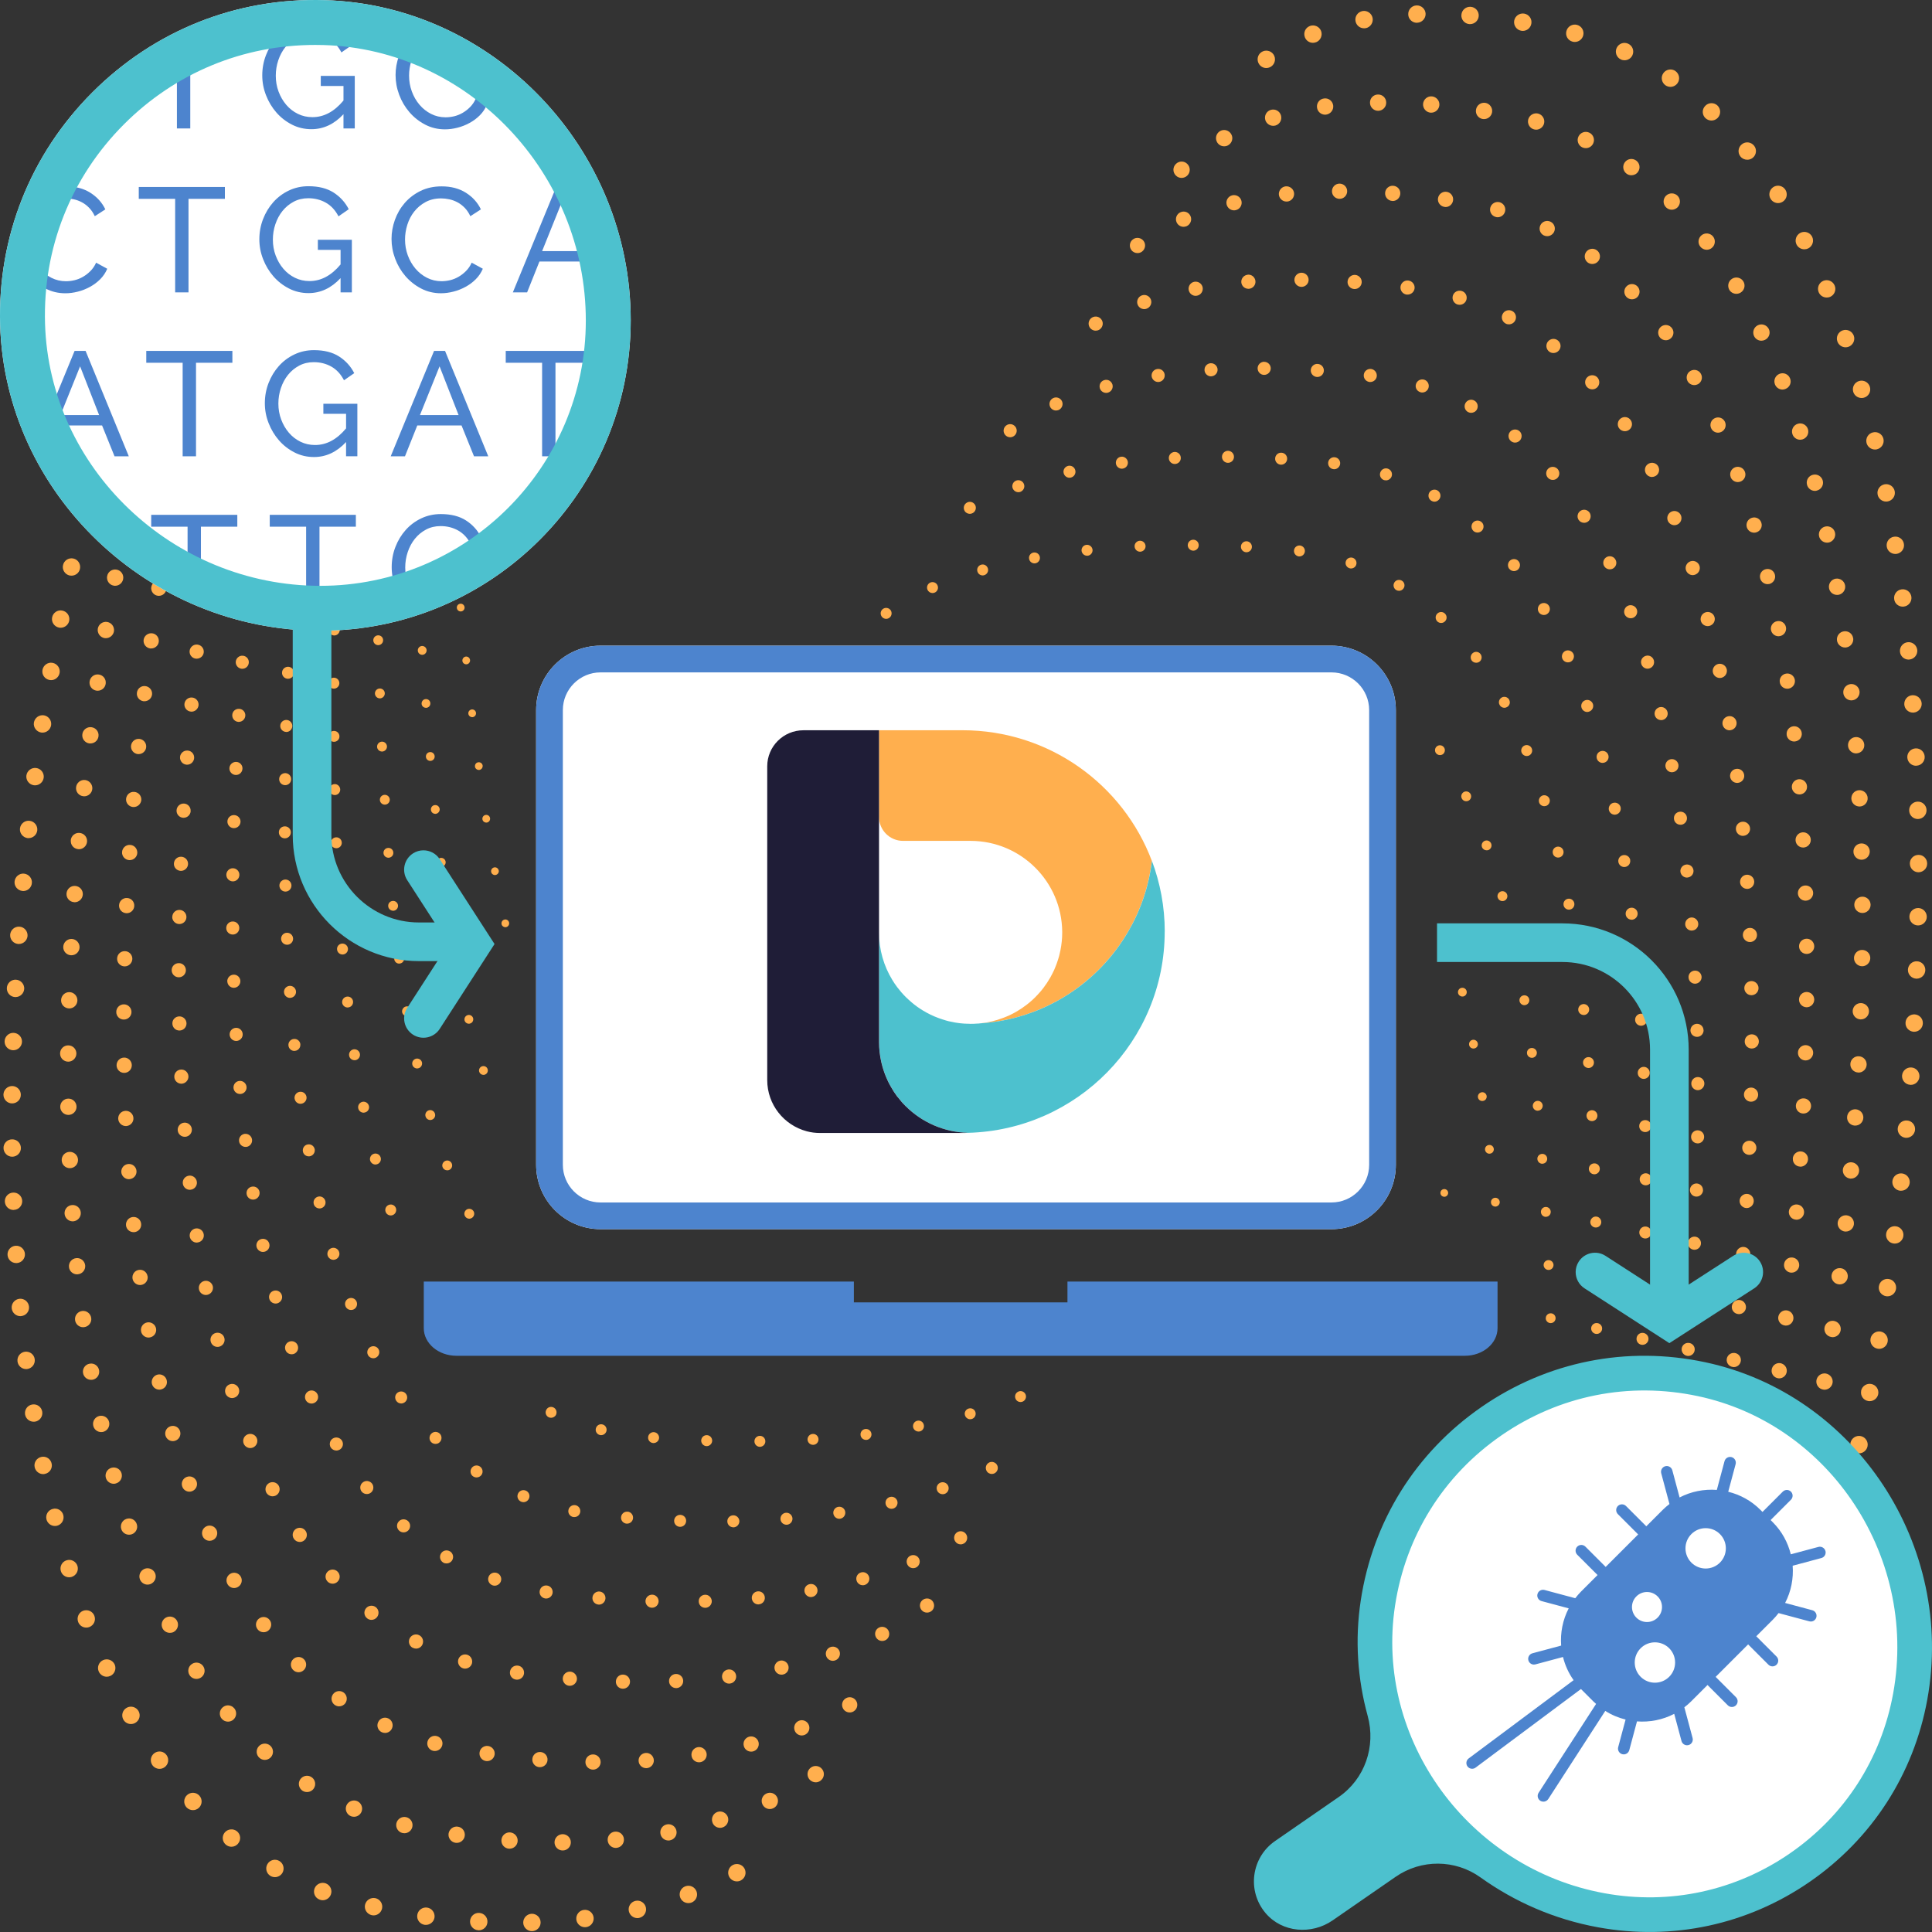 <?xml version="1.0" encoding="UTF-8"?>
<svg id="below" xmlns="http://www.w3.org/2000/svg" version="1.1" viewBox="0 0 250 250">
  <rect x="0" y="0" width="250" height="250" fill="#333333" stroke="none"/>
  <!-- Generator: Adobe Illustrator 29.0.1, SVG Export Plug-In . SVG Version: 2.1.0 Build 192)  -->
  <defs>
    <style>
      .st0 {
        fill: none;
      }

      .st1 {
        fill: #4d84ce;
      }

      .st2 {
        fill: #ffaf4e;
      }

      .st3 {
        fill: #1f1d37;
      }

      .st4 {
        fill: #fff;
      }

      .st5 {
        fill: #4dc1ce;
      }
    </style>
  </defs>
  <g>
    <path class="st2" d="M64.895,119.59h.01c-.06-.28.11-.54.38-.6h0c.26-.061.53.109.59.38h0c.061.27-.109.54-.38.6h0c-.03.011-.069.011-.1.011h0c-.23,0-.44-.16-.5-.391ZM63.555,112.821h0c-.051-.271.13-.53.399-.58h0c.271-.05.53.13.58.399h.01c.04.271-.14.53-.409.58h0c-.03.011-.061.011-.091.011h0c-.239,0-.449-.171-.489-.41ZM62.425,106.021c-.04-.28.149-.53.42-.57h0c.279-.04.529.14.569.42h0c.04.27-.14.52-.42.57h-.069c-.25,0-.461-.181-.5-.42ZM61.455,99.201h.01c-.039-.28.15-.53.421-.561h0c.279-.04.529.15.569.42h0c.03.28-.16.53-.43.57h-.07c-.24,0-.46-.18-.5-.43ZM60.605,92.361c-.04-.271.16-.521.439-.561h0c.271-.029.521.17.551.44h0c.029.28-.16.52-.431.56h-.06c-.25,0-.47-.189-.5-.439ZM59.835,85.521h0c-.029-.28.17-.53.44-.561h0c.27-.03.52.17.55.45h0c.03.27-.17.52-.439.55h-.061c-.25,0-.47-.189-.49-.439ZM59.115,78.67h0c-.03-.28.17-.52.45-.55h0c.27-.03.52.17.55.45h0c.03.27-.17.52-.45.55h-.05c-.26,0-.47-.19-.5-.45Z"/>
    <path class="st2" d="M62.015,138.701c-.101-.3.069-.63.359-.72h0c.301-.101.63.06.721.359h0c.1.3-.061.62-.36.72h0c-.06.021-.12.03-.18.03h0c-.24,0-.46-.16-.54-.39ZM60.115,132.04c-.07-.3.11-.61.42-.69h0c.3-.079.61.11.69.41h0c.069.311-.11.62-.42.69h0c-.04.02-.091.02-.141.02h0c-.25,0-.479-.17-.55-.43ZM56.535,111.651c-.04-.311.18-.601.49-.641h0c.32-.029.6.19.64.5h0c.04.311-.18.601-.489.63h0c-.03.011-.051.011-.08.011h0c-.28,0-.53-.21-.561-.5ZM55.765,104.8c-.04-.31.189-.6.5-.62h0c.319-.04.59.19.63.5h0c.03.311-.2.591-.51.63h-.061c-.29,0-.54-.22-.56-.51ZM55.115,97.941c-.03-.32.2-.591.51-.62h0c.32-.03.59.2.62.52h0c.03.311-.2.59-.52.62h-.05c-.29,0-.54-.229-.561-.52ZM54.555,91.071c-.021-.311.21-.59.52-.61h0c.32-.03.59.21.61.521h0c.029.319-.21.59-.521.609h-.04c-.3,0-.55-.22-.569-.52ZM54.065,84.201h0c-.021-.32.22-.59.53-.61h0c.31-.02.59.22.609.53h0c.021.31-.22.59-.529.61h-.04c-.301,0-.551-.23-.57-.53Z"/>
    <path class="st2" d="M60.165,157.361c-.17-.311-.05-.7.261-.87h0c.31-.16.699-.04.869.27h0c.16.311.04.69-.27.86h0c-.09.05-.2.08-.3.08h0c-.23,0-.45-.13-.561-.34ZM57.275,151.031v.01c-.13-.33.04-.7.37-.83h0c.319-.13.689.03.819.36h0c.131.33-.029.7-.359.83h0c-.08.029-.16.04-.23.04h0c-.26,0-.5-.15-.6-.41ZM55.065,144.46c-.101-.33.09-.689.43-.79h0c.34-.1.69.101.79.44h0c.101.34-.09.689-.43.79h0c-.061.02-.12.029-.18.029h0c-.28,0-.53-.189-.61-.47ZM53.355,137.76c-.08-.35.14-.689.49-.77h0c.34-.07.68.14.76.49h0c.07.34-.141.689-.49.76h0c-.04.01-.09.02-.13.02h0c-.3,0-.57-.21-.63-.5ZM52.035,130.97c-.05-.35.18-.68.53-.739h0c.35-.061.67.17.729.52h0c.061.35-.17.68-.52.74h0c-.04.01-.07.01-.11.01h0c-.3,0-.569-.22-.63-.53ZM51.015,124.13h.01c-.05-.35.2-.67.55-.71h0c.34-.05.67.2.71.55h0c.05.351-.2.67-.55.71h0c-.03.011-.06.011-.08.011h0c-.32,0-.59-.23-.64-.561ZM50.235,117.271v.01c-.04-.36.22-.67.57-.7h0c.35-.04.659.22.699.57h0c.03.35-.22.659-.569.699h-.061c-.33,0-.609-.25-.64-.579ZM49.625,110.401h0c-.029-.351.23-.66.59-.681h0c.351-.029.65.23.681.58h0c.03.36-.23.66-.59.69h-.04c-.33,0-.62-.25-.641-.59ZM49.155,103.521h0c-.02-.351.25-.65.6-.671h0c.351-.02.65.24.681.591h0v.01h0c.02.35-.25.649-.601.67h-.04c-.34,0-.619-.26-.64-.6ZM48.795,96.64c-.01-.359.261-.649.61-.67h0c.35-.02.65.261.67.61h0c.01.35-.26.65-.61.67h-.029c-.34,0-.63-.27-.641-.61ZM48.515,89.75h0c-.011-.35.27-.65.62-.66h0c.35-.01.649.26.659.62h0v-.01h0c.011.35-.26.649-.609.67h-.03c-.34,0-.62-.271-.64-.62ZM48.305,82.861c-.011-.351.27-.641.62-.65h0c.35-.01.649.26.649.62h0c.01.35-.26.64-.62.65h-.01c-.35,0-.63-.271-.64-.62Z"/>
    <path class="st2" d="M97.625,186.51c-.01-.39.311-.71.7-.71h0c.39-.01.71.311.71.7h0c.01.39-.31.71-.7.72h0c-.39,0-.71-.319-.71-.71ZM91.415,187.13c-.39-.02-.689-.35-.68-.74h0c.02-.39.34-.699.74-.68h0c.39.01.689.34.68.73h0c-.01.38-.33.689-.71.689h-.03ZM104.495,186.3c-.02-.39.28-.729.67-.75h0c.391-.029.721.271.75.66h0c.021.39-.27.73-.66.75h-.05c-.37,0-.68-.29-.71-.66ZM84.515,186.731c-.391-.03-.681-.37-.65-.761h0c.03-.39.38-.68.76-.649h0c.391.029.681.37.66.76h0c-.03.37-.35.65-.71.65h-.06ZM111.355,185.701c-.05-.391.229-.74.609-.79h.011c.38-.05.739.229.79.62h0c.04.39-.23.74-.62.79h-.09c-.351,0-.66-.261-.7-.62ZM77.625,185.691c-.38-.091-.62-.471-.52-.851h0c.09-.38.47-.62.85-.52h0c.38.09.61.47.521.85h0c-.08.32-.37.54-.69.54h0c-.05,0-.109,0-.16-.02ZM118.155,184.67c-.07-.38.18-.76.56-.83h0c.391-.08.761.17.83.561h0c.08.38-.17.76-.55.83h-.01c-.04.01-.09.01-.13.01h0c-.33,0-.63-.23-.7-.57ZM124.865,183.13c-.11-.37.11-.77.49-.87h0c.37-.109.77.11.87.48h0c.109.38-.11.77-.48.88h0c-.069.02-.14.03-.2.03h0c-.31,0-.59-.21-.68-.521ZM71.015,183.401h0c-.36-.17-.511-.591-.34-.94h0c.159-.36.579-.51.939-.34h0c.35.16.5.58.34.939h0c-.12.25-.38.4-.64.4h0c-.101,0-.2-.02-.3-.06ZM131.405,180.981c-.15-.36.021-.771.39-.921h0c.36-.149.771.03.92.391h0c.141.359-.029.77-.39.92h0c-.09.04-.18.05-.27.05h0c-.28,0-.54-.16-.65-.439ZM49.895,156.8c-.13-.37.069-.77.439-.899h0c.37-.13.771.069.9.439h0c.12.37-.07.771-.44.9h0c-.08.03-.159.04-.229.04h0c-.3,0-.57-.19-.67-.48ZM47.895,150.161c-.101-.38.13-.771.51-.87h0c.38-.1.76.13.86.51h0c.1.38-.13.76-.5.86h0c-.061.02-.12.03-.181.03h0c-.319,0-.6-.221-.689-.53ZM46.355,143.411h0c-.08-.39.18-.76.56-.84h0c.38-.07.75.18.83.56h0c.08.38-.17.76-.56.83h0c-.04.01-.09.021-.13.021h0c-.341,0-.63-.24-.7-.57ZM45.175,136.59c-.061-.39.21-.75.59-.81h0c.39-.05.75.21.81.6h0c.061.38-.21.75-.6.811h-.101c-.35,0-.649-.25-.699-.601ZM44.275,129.741c-.04-.391.24-.74.63-.78h0c.38-.05.74.23.78.62h0c.04.39-.23.74-.62.78h0c-.03.01-.061.01-.08.01h0c-.36,0-.67-.271-.71-.63ZM43.615,122.861c-.04-.391.25-.73.64-.761h0c.391-.029.74.261.771.65h0c.03.39-.26.73-.65.76h-.06c-.36,0-.67-.279-.7-.649ZM42.815,109.081h0c-.021-.39.29-.72.68-.73h0c.391-.02.72.29.73.681h0c.02.39-.29.72-.681.729h-.029c-.38,0-.69-.29-.7-.68ZM42.615,102.191c-.01-.391.3-.721.69-.73h0c.39-.01.71.311.72.7h0c.01.39-.3.71-.69.72h-.01c-.39,0-.71-.31-.71-.689ZM42.515,95.29h0c0-.39.31-.71.699-.71h0c.391,0,.711.31.711.7h0c.01.39-.311.71-.7.71h0c-.391,0-.71-.311-.71-.7ZM42.495,88.401h0c0-.391.32-.71.71-.71h0c.391,0,.71.319.71.71h0c0,.39-.319.71-.71.71h0c-.39,0-.71-.32-.71-.71ZM43.245,82.231c-.39-.011-.7-.33-.7-.721h0c.011-.39.33-.71.721-.7h0c.39,0,.699.32.699.721h0c-.01.38-.329.7-.71.7h-.01Z"/>
    <path class="st2" d="M94.905,197.63c-.43.01-.78-.33-.79-.76h0c-.01-.43.33-.78.76-.79h0c.431-.01.79.33.801.76h0c0,.431-.341.79-.771.8h0c-.43,0,0,0,0-.01ZM87.985,197.571c-.43-.011-.771-.37-.75-.8h0c.01-.431.38-.771.81-.75h0c.431.02.761.369.74.8h0c-.01.42-.359.75-.77.75h-.03ZM100.995,196.59c-.04-.43.28-.81.71-.84h0c.431-.03.8.29.84.72h0c.03.42-.29.801-.72.83h-.06c-.4,0-.74-.31-.771-.71ZM81.075,197.161h0c-.43-.04-.75-.42-.71-.84h0c.04-.431.41-.75.84-.71h0v-.011h0c.431.04.75.421.71.851h0c-.029.399-.37.71-.779.71h-.061ZM107.835,195.861c-.06-.42.23-.82.65-.88h0c.43-.07.83.229.89.649h0c.061.43-.229.82-.649.891h-.011c-.029,0-.069.01-.109.01h0c-.38,0-.71-.28-.771-.67ZM74.165,196.3h0c-.42-.08-.7-.49-.609-.91h0c.08-.42.489-.699.909-.619h0c.421.079.7.489.61.92h0c-.07.369-.39.619-.76.619h0c-.05,0-.101,0-.15-.01ZM114.605,194.64c-.101-.42.16-.84.58-.939h0c.42-.101.84.16.939.58h0c.09.42-.17.84-.58.939h0c-.06.011-.119.021-.18.021h0c-.35,0-.67-.24-.76-.601ZM67.445,194.321c-.4-.16-.59-.61-.43-1.011h0c.16-.399.609-.59,1.01-.43h0c.4.16.6.61.43,1.01h0c-.12.301-.41.49-.72.49h0c-.1,0-.19-.02-.29-.06ZM121.245,192.821c-.14-.4.08-.851.48-.98h0c.41-.14.85.08.989.48h0c.141.41-.079.85-.479.989h0c-.09.03-.17.04-.25.04h0c-.33,0-.63-.199-.74-.529ZM61.235,191.05v.01c-.36-.239-.45-.72-.22-1.079h0c.239-.36.72-.46,1.08-.221h0c.359.24.46.721.22,1.08h0c-.15.22-.4.34-.65.34h0c-.149,0-.29-.04-.43-.13ZM127.645,190.3c-.19-.39-.04-.859.35-1.05h-.01c.39-.19.86-.03,1.05.35h0c.19.391.04.851-.35,1.051h0c-.11.05-.23.08-.351.08h0c-.279,0-.56-.16-.689-.431ZM55.805,186.621h0c-.301-.3-.301-.8,0-1.1h0c.3-.311.79-.311,1.1-.011h0c.3.3.3.8,0,1.101h0c-.15.16-.35.229-.55.229h0c-.2,0-.4-.069-.55-.22ZM51.285,181.281h0c-.25-.351-.18-.83.17-1.08h0c.351-.25.84-.17,1.09.18h0c.25.351.17.83-.18,1.08h0c-.14.1-.3.15-.45.15h0c-.25,0-.479-.12-.63-.33ZM47.615,175.34h0c-.2-.38-.05-.85.33-1.05h0c.38-.2.85-.06,1.05.32h0c.2.38.05.85-.33,1.06h0c-.109.061-.239.09-.359.09h0c-.28,0-.551-.149-.69-.42ZM44.705,169.021h0c-.16-.4.03-.851.431-1.011h0c.399-.16.85.03,1.01.431h0c.16.399-.03.859-.431,1.02h0c-.1.03-.189.05-.289.05h0c-.311,0-.601-.18-.721-.489ZM42.395,162.47c-.12-.41.109-.85.52-.97h0c.41-.13.84.1.971.51h0c.13.41-.101.851-.511.971h0c-.08.029-.16.04-.229.04h0c-.33,0-.641-.221-.75-.551ZM40.595,155.781c-.101-.431.159-.84.58-.94h0c.409-.1.829.16.93.58h0c.1.42-.16.83-.58.93h0c-.061.021-.12.021-.18.021h0c-.351,0-.67-.24-.75-.59ZM39.195,148.991c-.08-.42.2-.83.62-.9h0c.43-.08.83.2.91.63h0c.069.42-.21.82-.63.9h0c-.051.01-.091.01-.141.01h0c-.37,0-.7-.26-.76-.64ZM38.125,142.161h-.01c-.05-.43.24-.82.67-.88h0c.43-.061.82.24.88.67h0c.05.42-.25.81-.67.87h0c-.04.01-.069.01-.109.01h0c-.381,0-.71-.28-.761-.67ZM37.325,135.29h0c-.05-.43.271-.81.69-.85h0c.43-.051.81.27.859.699h-.01c.04.42-.27.801-.689.841h0c-.03.01-.061.01-.08.01h0c-.4,0-.73-.3-.771-.7ZM36.755,128.401h-.01c-.02-.431.3-.801.73-.83h0c.43-.03.8.3.83.729h0c.029.42-.301.79-.721.82h0c-.02.01-.04.01-.06.01h0c-.4,0-.75-.32-.771-.729ZM36.375,121.51h0c-.02-.43.311-.8.74-.81h0c.43-.021.79.31.811.74h0c.02.43-.311.79-.74.81h-.03c-.42,0-.76-.32-.78-.74ZM36.155,114.611v-.011c-.01-.42.34-.779.76-.79h0c.431-.01.79.33.8.761h0c.011.43-.329.79-.76.8h-.02c-.42,0-.771-.34-.78-.76ZM37.714,114.571h0ZM36.085,107.71h0c-.01-.439.341-.78.771-.78h0c.43-.01.78.341.78.771h0c0,.43-.351.78-.78.78h0c-.43,0-.771-.351-.771-.771ZM36.885,101.6c-.431-.01-.771-.359-.761-.79h0c0-.43.36-.77.79-.77h0c.431.01.771.36.761.79h0c0,.43-.351.77-.771.77h-.02ZM37.025,94.71c-.43-.01-.771-.37-.76-.79h0c.01-.43.37-.77.8-.76h0c.43.01.77.37.76.8h0c-.02.42-.36.76-.78.76h0c-.01,0-.02,0-.02-.01ZM37.245,87.831c-.43-.01-.77-.37-.75-.8h0c.01-.431.38-.771.811-.75h0c.42.02.76.38.739.81h0c-.01.41-.359.74-.77.74h-.03Z"/>
    <path class="st2" d="M90.415,207.231c-.02-.471.351-.86.82-.87h0c.46-.021.85.35.87.819h0c.01.46-.351.851-.82.87h-.03c-.46,0-.829-.359-.84-.819ZM84.355,208.04c-.47-.01-.84-.4-.83-.87h0c.02-.47.41-.83.88-.82h0c.47.011.83.41.82.87h0c-.021.46-.391.82-.851.82h-.02ZM77.435,207.63c-.471-.04-.82-.45-.771-.92h0c.04-.46.45-.81.92-.77h-.01c.47.04.811.449.771.92h0c-.04.439-.41.779-.841.779h0c-.029,0-.05-.01-.069-.01ZM97.285,206.84c-.05-.46.29-.87.76-.92h0c.46-.05.881.29.92.76h0c.051.46-.289.88-.76.92h.01c-.029,0-.06.011-.09.011h0c-.43,0-.8-.33-.84-.771ZM70.535,206.84c-.46-.08-.78-.51-.7-.97h0c.07-.46.5-.78.971-.7h0c.46.07.77.51.699.97h0c-.069.41-.43.71-.84.71h0c-.04,0-.08,0-.13-.01ZM104.105,205.96c-.08-.46.22-.9.689-.979h0c.46-.091.9.22.98.68h0c.08.46-.22.899-.68.979h0c-.051.011-.101.021-.15.021h0c-.41,0-.76-.29-.84-.7ZM63.735,205.14c-.44-.159-.68-.64-.521-1.08h0c.15-.439.631-.67,1.08-.52h0c.44.15.67.64.521,1.08h0c-.13.35-.46.57-.811.57h0c-.09,0-.18-.021-.27-.051ZM110.835,204.51c-.13-.45.141-.92.591-1.04h0c.449-.13.909.141,1.039.59h0c.12.45-.14.91-.59,1.04h0c-.069.021-.149.03-.229.03h0c-.37,0-.71-.25-.811-.62ZM117.385,202.39c-.181-.43.029-.93.46-1.1h0c.43-.18.93.03,1.109.46h0c.17.44-.04.93-.47,1.11h0c-.1.04-.21.06-.32.06h0c-.33,0-.649-.2-.779-.53ZM57.355,202.201h0c-.4-.24-.54-.76-.3-1.16h0c.229-.41.75-.54,1.159-.3h0v-.01h0c.4.239.54.76.301,1.159h0c-.16.271-.44.42-.73.42h0c-.149,0-.3-.029-.43-.109ZM123.595,199.441c-.25-.391-.131-.92.26-1.17h0c.399-.25.92-.131,1.17.27h0c.25.39.13.92-.26,1.17h0c-.141.08-.301.13-.45.13h0c-.29,0-.561-.14-.72-.399ZM51.665,198.081c-.35-.31-.39-.84-.08-1.19h0c.311-.359.841-.39,1.2-.08h0c.351.301.38.841.08,1.19h0c-.17.19-.41.29-.64.29h0c-.2,0-.4-.07-.561-.21ZM46.805,193.021h0c-.29-.36-.24-.9.13-1.19h0c.359-.3.89-.24,1.189.12h0c.29.359.24.899-.12,1.189h0c-.159.131-.35.19-.54.19h0c-.239,0-.489-.1-.659-.31ZM42.805,187.3h-.011c-.239-.41-.109-.93.29-1.17h0c.4-.24.92-.109,1.17.29h0c.24.4.11.92-.29,1.16h0c-.14.08-.289.12-.439.12h0c-.28,0-.57-.141-.72-.4ZM39.545,181.13c-.199-.43-.01-.93.42-1.13h0c.421-.19.921-.01,1.12.42h0c.2.42.011.93-.42,1.12h0c-.109.06-.229.08-.35.08h0c-.32,0-.63-.18-.771-.49ZM36.935,174.68c-.16-.439.069-.92.51-1.08h0c.44-.159.93.07,1.08.511h0c.16.439-.07.93-.51,1.09h0c-.101.03-.19.04-.29.04h0c-.34,0-.67-.21-.79-.561ZM34.845,168.06c-.131-.449.14-.92.59-1.039h0c.45-.131.92.14,1.04.59h0c.13.449-.141.91-.59,1.04h0c-.07.02-.15.029-.221.029h0c-.37,0-.72-.25-.819-.62ZM33.195,161.331h0c-.1-.46.19-.91.65-1.01h0c.46-.101.909.189,1.01.649h0c.1.46-.19.91-.65,1.011h0c-.06.01-.12.02-.18.02h0c-.39,0-.74-.28-.83-.67ZM31.915,154.521c-.08-.461.23-.9.7-.971h0c.46-.08.89.23.97.69h0c.07.47-.239.899-.699.979h0c-.051.011-.091.011-.141.011h0c-.41,0-.77-.301-.83-.71ZM30.935,147.67c-.061-.47.27-.89.729-.95h0c.471-.05.891.28.95.74h0c.061.47-.27.89-.74.95h-.1c-.42,0-.79-.311-.84-.74ZM30.214,140.79c-.039-.47.301-.88.771-.92h0c.46-.04.88.31.92.77h0c.04.471-.31.881-.77.92h-.08c-.431,0-.801-.329-.841-.77ZM29.714,133.901c-.029-.471.33-.87.801-.9h0c.46-.03.859.33.89.8h0c.03.471-.33.87-.8.9h-.04c-.45,0-.82-.351-.851-.8ZM29.415,126.991l-.01.01c-.01-.47.36-.87.83-.88h0c.46-.021.85.35.87.82h0c.01.47-.351.859-.82.88h-.03c-.449,0-.829-.37-.84-.83ZM29.275,120.09h0c0-.47.37-.85.84-.85h0c.47-.01.85.37.85.84h0c.011.46-.369.85-.84.85h0c-.47,0-.85-.37-.85-.84ZM30.125,114.05c-.47-.01-.84-.39-.84-.859h0c.01-.471.391-.851.86-.841h0c.46.011.84.391.83.86h0c0,.46-.38.84-.84.84h-.011ZM30.245,107.161c-.46-.01-.83-.4-.819-.87h0c.01-.47.409-.84.869-.82h0c.471.011.841.4.83.87h0c-.02.46-.399.82-.85.82h-.03ZM30.495,100.281c-.47-.021-.83-.42-.81-.88h0c.02-.471.42-.83.89-.811h0c.47.021.83.42.8.88h0c-.02.46-.39.811-.84.811h-.04ZM30.845,93.411c-.471-.03-.82-.43-.79-.9h0c.02-.47.43-.819.89-.79h0c.47.021.83.42.8.891h0c-.03.449-.399.8-.85.8h-.05ZM31.295,86.54c-.47-.04-.819-.44-.79-.91h0c.04-.46.44-.82.91-.78h0c.471.03.82.44.78.9h0c-.03.45-.4.79-.84.79h-.061Z"/>
    <path class="st2" d="M79.695,217.581c.01-.5.43-.91.94-.89h-.011c.511.01.91.43.9.93h0c-.01.51-.43.91-.94.9h0c-.51-.011-.909-.431-.89-.94ZM86.575,217.571c-.03-.511.37-.94.87-.96h0c.51-.021.94.37.96.87h0c.021.51-.37.939-.87.96h-.04c-.49,0-.899-.381-.92-.87ZM73.655,218.14c-.5-.04-.87-.489-.83-.989h0c.04-.511.49-.88.99-.841h0c.5.051.88.49.84,1h0c-.05.471-.45.83-.92.83h-.08ZM93.435,217.05c-.061-.5.29-.96.8-1.02h0c.5-.061.96.29,1.02.8h0c.061.5-.29.96-.79,1.02h0c-.039,0-.079.011-.119.011h0c-.45,0-.851-.34-.91-.811ZM66.765,217.34c-.5-.069-.851-.53-.771-1.03h0c.07-.51.53-.85,1.04-.779h0c.5.069.84.54.771,1.04h0c-.061.45-.46.779-.9.779h0c-.05,0-.09,0-.14-.01ZM100.235,215.981c-.11-.49.21-.98.7-1.091h0c.49-.109.979.21,1.09.7h0c.11.5-.2.99-.7,1.09h0c-.07.021-.13.021-.2.021h0c-.42,0-.8-.29-.89-.72ZM59.925,215.88h-.011c-.479-.149-.75-.66-.609-1.149h0c.149-.48.659-.761,1.149-.61h0c.48.15.75.66.61,1.15h0c-.12.39-.49.649-.88.649h0c-.09,0-.181-.01-.26-.04ZM106.905,214.281c-.16-.48.1-1,.58-1.16h0c.479-.16,1,.1,1.16.58h0c.149.479-.101,1-.59,1.16h0c-.091.029-.19.05-.28.05h0c-.39,0-.75-.25-.87-.63ZM53.405,213.22v.011c-.45-.24-.62-.79-.39-1.24h0c.239-.45.79-.63,1.239-.391h0c.45.23.62.79.391,1.24h0c-.16.311-.48.49-.811.49h0c-.149,0-.29-.04-.43-.11ZM113.335,211.831c-.229-.46-.04-1.01.42-1.23h0c.45-.22,1-.029,1.221.421h0c.22.46.04,1.01-.42,1.229h0c-.13.06-.261.09-.4.09h0c-.34,0-.66-.189-.82-.51ZM47.505,209.411h0c-.399-.311-.47-.88-.159-1.28h0c.31-.399.89-.47,1.29-.16h0c.399.311.46.891.149,1.29h0c-.18.23-.45.351-.72.351h0c-.2,0-.4-.07-.561-.2ZM119.275,208.371c-.34-.38-.311-.96.07-1.3h0c.38-.33.96-.3,1.29.069h0c.34.381.31.96-.061,1.301h-.01c-.17.149-.39.229-.61.229h0c-.25,0-.5-.1-.68-.3ZM42.365,204.63h0c-.34-.37-.32-.95.061-1.29h0c.369-.34.949-.319,1.289.061h0c.341.37.32.949-.06,1.29h0c-.17.159-.39.239-.61.239h0c-.25,0-.5-.1-.68-.3ZM38.035,199.13c-.29-.42-.18-.99.24-1.28h0c.42-.279.99-.17,1.27.25h0c.29.41.181.98-.239,1.271h0c-.16.11-.341.16-.511.16h0c-.3,0-.58-.141-.76-.4ZM34.455,193.13c-.229-.45-.06-1,.391-1.24h0c.449-.229,1-.06,1.239.391h0c.23.45.061,1-.39,1.24h0c-.14.069-.28.1-.42.1h0c-.33,0-.65-.18-.82-.49ZM31.535,186.81c-.189-.47.03-1.01.5-1.199h0c.47-.19,1.01.029,1.2.5h0c.19.47-.04,1-.5,1.199h0c-.12.04-.23.07-.35.07h0c-.36,0-.7-.22-.851-.57ZM29.165,180.271h0c-.149-.48.11-1,.59-1.15h0c.49-.16,1,.11,1.16.59h0c.15.48-.109,1-.6,1.15h0c-.09.029-.18.05-.271.05h0c-.39,0-.75-.25-.88-.64ZM27.265,173.59c-.13-.49.17-.99.66-1.109h0c.489-.12.989.17,1.109.659h0c.13.5-.17.99-.66,1.12h0c-.08.021-.149.03-.229.03h0c-.41,0-.78-.28-.88-.7ZM25.745,166.831c-.1-.5.22-.98.72-1.08h0c.49-.1.98.23,1.08.72h0c.091.5-.229.98-.729,1.08h0c-.061.01-.11.021-.17.021h0c-.431,0-.82-.3-.9-.74ZM24.555,160.01h0c-.08-.5.27-.97.77-1.05h0c.5-.07.97.271,1.04.771h0c.08.5-.27.97-.77,1.04h0c-.04.01-.091.02-.141.02h0c-.439,0-.83-.33-.899-.78ZM23.655,153.14c-.06-.5.3-.949.81-1.01h0c.5-.06.95.311,1.011.811h0c.06.5-.311.96-.811,1.01h0c-.029.01-.069.01-.1.01h0c-.46,0-.86-.35-.91-.82ZM22.995,146.26c-.04-.5.34-.95.84-.989h0c.5-.04.95.34.99.84h0v.01h0c.04.5-.34.939-.84.979h-.08c-.47,0-.87-.359-.91-.84ZM22.555,139.361h0c-.03-.511.359-.94.87-.96h0c.5-.03.93.359.96.87h0c.02.5-.37.93-.87.96h-.051c-.479,0-.89-.381-.909-.87ZM22.305,132.451c-.021-.5.38-.92.89-.93h0c.51-.011.92.38.94.89h0c.01.51-.391.93-.9.939h-.021c-.5,0-.899-.399-.909-.899ZM22.214,125.54h0c0-.51.41-.91.921-.91h0c.51-.01.909.4.92.91h0c0,.51-.41.92-.92.92h0c-.511,0-.921-.41-.921-.92ZM23.185,119.571c-.5-.011-.91-.431-.9-.931h.01c.011-.51.42-.909.931-.899h0c.51.01.91.43.899.939h0c-.01.5-.42.891-.92.891h-.02ZM23.385,112.691c-.511-.021-.91-.45-.881-.95h0c.021-.51.44-.9.95-.88h0c.5.02.9.439.88.949h0c-.02.49-.43.881-.92.881h-.029ZM23.705,105.821c-.51-.03-.89-.471-.859-.971h0c.029-.51.46-.899.97-.869h0c.5.029.89.47.85.97h.011c-.03.49-.44.87-.921.87h-.05ZM24.145,98.951c-.51-.04-.88-.48-.851-.99h0c.04-.5.48-.88.99-.84h0c.5.03.88.47.84.979h0c-.04.48-.439.851-.91.851h-.069ZM24.695,92.081c-.5-.04-.87-.49-.83-.99h0c.05-.51.49-.88,1-.83h0c.5.04.87.49.83.99h0c-.05.48-.45.84-.92.84h0c-.021,0-.05,0-.08-.01ZM25.355,85.231c-.51-.051-.87-.5-.82-1.011h0c.061-.5.51-.87,1.01-.81h0c.5.05.87.5.82,1.01h0c-.05.47-.45.811-.91.811h-.1Z"/>
    <path class="st2" d="M76.725,228.991c-.54-.01-.98-.45-.971-.99h0c0-.55.45-.99.99-.979h0c.55,0,.98.449.98,1h0c-.011.539-.45.97-.99.97h-.01ZM82.635,227.88c-.04-.54.369-1.01.92-1.05h0c.54-.04,1.01.37,1.05.92h0c.03.54-.38,1.01-.92,1.05h-.07c-.51,0-.95-.399-.979-.92ZM69.785,228.67h0c-.54-.04-.95-.52-.899-1.06h0c.04-.54.52-.95,1.06-.9h0c.54.04.95.51.9,1.061h0c-.04.51-.471.899-.98.899h-.08ZM89.485,227.21c-.09-.54.28-1.04.82-1.13h0c.54-.08,1.04.29,1.13.83h0c.08.53-.29,1.04-.83,1.12h0c-.05.01-.101.01-.15.01h0c-.479,0-.899-.34-.97-.83ZM62.885,227.88c-.54-.08-.91-.58-.83-1.12h0c.069-.54.58-.91,1.109-.83h0c.54.08.92.58.84,1.12h0c-.079.49-.5.84-.979.84h0c-.05,0-.09,0-.14-.01ZM96.245,225.92c-.14-.53.181-1.06.71-1.2h0c.521-.13,1.061.181,1.2.71h0c.13.53-.18,1.061-.71,1.2h0c-.08.021-.17.03-.25.03h0c-.44,0-.84-.29-.95-.74ZM56.015,226.55h0c-.521-.14-.84-.68-.69-1.21h0c.14-.52.68-.83,1.2-.689h0c.53.14.84.68.7,1.199h0c-.12.44-.521.73-.95.73h0c-.09,0-.17-.01-.26-.03ZM102.835,223.941c-.199-.511.051-1.08.561-1.28h0c.51-.2,1.069.06,1.27.56h0c.2.511-.05,1.08-.56,1.28h0c-.11.04-.24.07-.351.07h0c-.399,0-.77-.24-.92-.63ZM49.405,224.151h0c-.49-.23-.71-.82-.47-1.311h0c.229-.5.81-.71,1.31-.479h0c.49.229.7.819.47,1.31h0c-.17.36-.52.57-.89.57h0c-.14,0-.28-.03-.42-.09ZM109.105,221.111c-.28-.471-.13-1.07.34-1.351h0c.47-.279,1.07-.13,1.35.34h0c.28.471.131,1.07-.34,1.351h0c-.16.1-.33.14-.5.14h0c-.34,0-.67-.17-.85-.479ZM43.325,220.621h-.01c-.44-.32-.55-.93-.23-1.38h0c.311-.44.92-.55,1.37-.24h0c.45.32.55.93.24,1.38h0c-.19.271-.5.42-.81.42h0c-.19,0-.391-.06-.561-.18ZM37.935,216.1c-.391-.38-.391-1.01-.01-1.39h0c.38-.39,1.01-.4,1.399-.01h0c.39.38.39,1,.01,1.39h0c-.199.2-.449.3-.699.3h0c-.25,0-.511-.1-.7-.29ZM33.325,210.821h0c-.33-.431-.25-1.05.19-1.38h0c.43-.33,1.05-.25,1.38.189h0c.33.43.24,1.05-.19,1.38h0c-.18.141-.39.2-.6.2h0c-.3,0-.59-.13-.78-.39ZM29.445,205h0c-.28-.47-.12-1.07.35-1.35h0c.471-.28,1.08-.12,1.351.35h0c.28.47.12,1.08-.351,1.35h0c-.159.091-.33.141-.5.141h0c-.34,0-.67-.181-.85-.49ZM26.235,198.81c-.23-.5-.021-1.079.479-1.31h0c.49-.229,1.08-.01,1.311.49h0v-.01h0c.22.5.01,1.079-.49,1.31h0c-.13.06-.27.09-.41.09h0c-.37,0-.729-.21-.89-.57ZM23.585,192.371h0c-.189-.51.07-1.07.58-1.26h0c.511-.19,1.08.069,1.271.58h0c.189.52-.08,1.08-.59,1.27h0c-.11.04-.221.061-.341.061h0c-.399,0-.779-.25-.92-.65ZM21.415,185.771h0c-.149-.521.15-1.07.67-1.221h0c.521-.16,1.07.141,1.221.67h0c.149.521-.141,1.07-.67,1.221h0c-.091.029-.181.04-.28.04h0c-.42,0-.811-.28-.94-.71ZM19.655,179.06c-.12-.529.21-1.06.74-1.189h0c.53-.12,1.06.21,1.18.74h0c.13.529-.2,1.06-.729,1.18h0c-.08.02-.15.03-.23.03h0c-.45,0-.85-.311-.96-.761ZM18.255,172.271c-.1-.54.25-1.051.79-1.15h0c.53-.1,1.051.26,1.15.79h0c.1.54-.26,1.05-.79,1.149h0c-.07.011-.12.021-.18.021h0c-.471,0-.891-.34-.971-.81ZM17.145,165.43c-.07-.54.3-1.04.84-1.109h0c.54-.08,1.04.3,1.11.84h.01c.07.54-.3,1.03-.84,1.11h0c-.051.01-.101.01-.141.01h0c-.489,0-.91-.36-.979-.851ZM16.305,158.56h0c-.051-.539.34-1.029.88-1.079h0c.54-.061,1.029.329,1.08.88h0c.06.54-.33,1.02-.88,1.08h-.101c-.5,0-.93-.37-.979-.881ZM15.695,151.67c-.03-.54.37-1.01.92-1.05h0c.54-.04,1.01.36,1.05.91h0c.04.54-.37,1.01-.91,1.05h0c-.029.01-.05.01-.069.01h0c-.51,0-.95-.399-.99-.92ZM15.295,144.771h0c-.02-.551.4-1.011.95-1.03h0c.54-.021,1,.399,1.021.939h0c.029.54-.391,1-.94,1.03h-.04c-.53,0-.96-.41-.99-.939ZM15.085,137.861c-.01-.551.42-1,.971-1.011h0c.54-.01.989.431,1,.971h0c.01.55-.42,1-.971,1.01h-.02c-.53,0-.97-.43-.98-.97ZM16.025,131.93c-.55,0-.99-.439-.98-.989h0c0-.54.44-.98.99-.98h0c.54,0,.98.45.98.99h0c0,.55-.45.979-.99.979h0ZM16.105,125.05c-.54-.02-.97-.47-.95-1.01h0c.01-.55.46-.98,1.01-.96h0c.54.01.971.46.96,1.01h0c-.02.53-.46.96-.989.96h-.03ZM16.345,118.17c-.551-.03-.971-.49-.94-1.03h0c.03-.55.49-.97,1.03-.939h0c.55.02.97.479.939,1.03h0c-.02.529-.46.939-.979.939h-.05ZM16.714,111.3c-.539-.04-.96-.51-.92-1.05h0c.04-.55.511-.96,1.051-.92h0c.54.03.949.5.92,1.05h0c-.03.521-.471.92-.98.92h-.07ZM17.214,104.43c-.539-.05-.949-.52-.899-1.06h0c.05-.55.52-.95,1.06-.9h0c.551.04.95.521.91,1.061h0c-.05.51-.479.899-.99.899h-.08ZM17.835,97.581c-.54-.06-.93-.54-.88-1.08h0c.061-.55.54-.94,1.08-.89h0c.54.06.94.54.88,1.09h0c-.05.5-.479.88-.979.88h-.101ZM18.575,90.741c-.54-.07-.93-.561-.86-1.101h0c.061-.54.551-.93,1.091-.859h0c.54.06.93.55.87,1.09h0c-.061.5-.49.87-.98.87h-.12ZM19.435,83.911c-.54-.08-.92-.57-.851-1.11v-.01c.08-.54.58-.91,1.12-.84h0c.54.07.91.57.84,1.109h0c-.069.49-.489.851-.979.851h-.13ZM20.405,77.09c-.54-.08-.91-.59-.83-1.12h0c.09-.54.59-.91,1.13-.83h0c.54.08.91.591.82,1.12h0v.011h0c-.07.479-.49.829-.97.829h0c-.051,0-.101,0-.15-.01Z"/>
    <path class="st2" d="M71.755,238.401c0-.58.46-1.051,1.051-1.061h0c.58,0,1.06.47,1.06,1.05h0c.01.58-.46,1.061-1.05,1.061h-.01c-.58,0-1.051-.47-1.051-1.05ZM65.855,239.22c-.58-.04-1.021-.55-.97-1.13h0c.04-.58.54-1.02,1.13-.979h-.011c.591.05,1.021.55.98,1.13h0c-.04.56-.5.979-1.05.979h-.08ZM78.635,238.161c-.061-.58.369-1.101.949-1.15h0c.58-.05,1.101.37,1.15.95h0c.05.58-.37,1.1-.95,1.15h0c-.04.01-.07.01-.1.01h0c-.54,0-1-.41-1.05-.96ZM58.945,238.46h0c-.58-.09-.98-.62-.9-1.2h0c.091-.569.62-.979,1.2-.89h0c.58.08.98.62.891,1.2h0c-.07.52-.53.899-1.04.899h0c-.051,0-.101,0-.15-.01ZM85.464,237.3c-.109-.569.261-1.12.841-1.229h0c.569-.11,1.12.27,1.229.84h0c.11.57-.27,1.12-.84,1.229h0c-.07.021-.13.021-.2.021h0c-.5,0-.939-.351-1.03-.86ZM72.805,237.34h0ZM52.085,237.191h-.01c-.56-.131-.91-.7-.78-1.271h0c.141-.57.71-.91,1.271-.78h0c.57.131.92.7.79,1.271h0c-.12.49-.55.81-1.03.81h0c-.08,0-.16-.01-.24-.029ZM92.175,235.771c-.171-.551.14-1.15.699-1.32h0c.551-.17,1.141.149,1.32.7h0c.17.56-.15,1.149-.7,1.319h-.01c-.1.04-.2.051-.3.051h0c-.46,0-.88-.29-1.01-.75ZM45.385,235.01h.01c-.54-.229-.79-.85-.57-1.38h0c.23-.54.851-.79,1.39-.57h0c.53.23.79.851.561,1.391h0c-.17.399-.561.64-.97.64h0c-.141,0-.28-.03-.42-.08ZM98.655,233.47c-.24-.529-.01-1.149.521-1.39h0c.529-.25,1.149-.021,1.399.51h0c.24.53.01,1.16-.52,1.4h0c-.141.069-.29.1-.44.1h0c-.4,0-.78-.229-.96-.62ZM39.155,231.731c-.49-.32-.63-.971-.32-1.46h0c.32-.49.971-.641,1.46-.32h0c.49.31.641.97.32,1.46h0c-.2.31-.54.479-.89.479h0c-.19,0-.391-.05-.57-.159ZM104.705,230.21c-.35-.47-.26-1.13.21-1.479h0c.46-.351,1.13-.261,1.48.21h0c.35.46.26,1.119-.21,1.47h.01c-.2.149-.42.22-.64.22h0c-.32,0-.641-.149-.851-.42ZM33.565,227.46c-.44-.39-.47-1.06-.08-1.49h0c.38-.43,1.05-.47,1.49-.08h0c.43.391.47,1.051.08,1.49h0c-.21.23-.5.351-.79.351h0c-.25,0-.5-.091-.7-.271ZM28.695,222.401v.01c-.38-.45-.32-1.12.13-1.49h0c.44-.38,1.11-.32,1.48.13h.01c.37.45.31,1.11-.14,1.49h0c-.2.16-.44.24-.671.24h0c-.31,0-.609-.13-.81-.38ZM24.535,216.771c-.32-.49-.18-1.15.311-1.461h0c.489-.319,1.14-.18,1.46.311h0c.319.49.18,1.14-.311,1.46h0c-.18.11-.37.17-.569.17h0c-.351,0-.69-.17-.891-.479ZM21.035,210.72c-.26-.52-.06-1.16.46-1.42h0c.521-.27,1.16-.06,1.42.45h0c.271.521.061,1.16-.45,1.43h0c-.159.08-.319.11-.479.11h0c-.39,0-.76-.21-.95-.57ZM18.115,204.39c-.22-.54.04-1.149.58-1.38h0c.53-.22,1.15.04,1.38.58h0c.22.53-.04,1.15-.58,1.38h0c-.13.051-.27.08-.399.08h0c-.42,0-.811-.25-.98-.66ZM15.695,197.871c-.18-.55.11-1.15.67-1.33h0c.55-.19,1.15.11,1.33.67h0c.19.55-.11,1.15-.66,1.33h0c-.12.04-.229.05-.34.05h0c-.44,0-.85-.27-1-.72ZM13.695,191.22c-.15-.56.18-1.14.74-1.29h0c.569-.159,1.149.181,1.3.74h0c.15.561-.18,1.14-.75,1.29h0c-.09.03-.18.04-.271.04h0c-.47,0-.89-.31-1.02-.78ZM12.065,184.481h0c-.13-.57.24-1.141.81-1.261h0c.57-.12,1.13.24,1.25.811h0c.12.569-.239,1.13-.81,1.26h0c-.07.01-.15.02-.22.02h0c-.49,0-.931-.34-1.03-.829ZM10.745,177.67h0c-.1-.57.29-1.12.86-1.21h0c.58-.11,1.12.28,1.22.86h0c.101.569-.28,1.12-.86,1.22h0c-.06.01-.119.01-.18.01h0c-.5,0-.95-.359-1.04-.88ZM9.714,170.821c-.079-.57.33-1.101.91-1.181h0c.57-.08,1.101.33,1.181.91h0c.08.58-.33,1.11-.91,1.181h0c-.05.01-.09.01-.141.01h0c-.52,0-.97-.38-1.04-.92ZM8.925,163.951c-.061-.58.369-1.101.949-1.15h0c.57-.06,1.09.36,1.15.94h0c.06.58-.37,1.1-.95,1.149h0c-.03.011-.07.011-.1.011h0c-.54,0-1-.41-1.05-.95ZM8.355,157.05h0c-.04-.58.399-1.08.979-1.12h0c.58-.04,1.08.4,1.12.98h0c.04.58-.399,1.08-.979,1.13h-.07c-.55,0-1.01-.43-1.05-.99ZM7.985,150.151c-.03-.591.43-1.08,1.01-1.101h0c.58-.02,1.08.431,1.101,1.01h0c.02.591-.431,1.08-1.021,1.101h-.04c-.56,0-1.03-.44-1.05-1.01ZM7.795,143.231c-.01-.58.46-1.061,1.04-1.07h0c.58-.01,1.061.45,1.07,1.04h0c.01.58-.46,1.06-1.04,1.07h-.01c-.58,0-1.05-.461-1.061-1.04ZM8.815,137.38c-.58-.01-1.05-.479-1.04-1.07h0c0-.579.479-1.05,1.06-1.039h0c.591,0,1.051.479,1.051,1.06h0c-.011.58-.48,1.05-1.061,1.05h-.01ZM8.935,130.491c-.59-.021-1.05-.5-1.03-1.08h0c.021-.59.51-1.05,1.09-1.03h0c.58.021,1.04.51,1.021,1.09h0c-.021.57-.48,1.021-1.051,1.021h-.029ZM9.185,123.611c-.58-.03-1.03-.521-1-1.101h0c.029-.59.529-1.04,1.109-1.01h0c.58.03,1.03.53,1,1.11h0c-.029.569-.489,1-1.05,1h-.06ZM9.585,116.741c-.58-.04-1.02-.54-.979-1.12h0c.04-.59.55-1.03,1.13-.98h0c.58.04,1.02.54.979,1.12h0c-.039.561-.51.99-1.06.99h0c-.02,0-.05-.01-.07-.01ZM10.115,109.88c-.58-.05-1.01-.56-.95-1.14l-.01-.01c.06-.58.57-1.011,1.15-.95h0c.58.05,1.01.56.96,1.14h0c-.051.55-.511.97-1.051.97h0c-.029,0-.069-.01-.1-.01ZM10.775,103.031c-.58-.061-1-.58-.93-1.16h0c.06-.58.58-1,1.159-.94h0c.58.07,1,.591.94,1.17h0c-.06.54-.52.94-1.05.94h0c-.04,0-.08,0-.12-.01ZM11.565,96.201c-.58-.08-.99-.61-.91-1.19h0c.07-.58.6-.989,1.18-.91h0c.58.07.99.601.91,1.181h0c-.069.54-.52.92-1.05.92h-.13ZM12.485,89.371c-.58-.08-.98-.62-.89-1.2h0c.08-.57.619-.979,1.189-.89h0c.58.08.98.62.891,1.2h0c-.07.52-.521.899-1.04.899h0c-.051,0-.101,0-.15-.01ZM13.525,82.571c-.57-.101-.96-.641-.87-1.221h0c.1-.579.64-.96,1.22-.869h0c.57.1.96.64.87,1.22h0c-.09.51-.54.88-1.05.88h0c-.05,0-.11,0-.17-.01ZM14.705,75.781c-.569-.101-.95-.66-.84-1.23h0c.1-.569.65-.95,1.23-.84h0c.569.1.949.65.84,1.23h0c-.101.51-.54.859-1.04.859h0c-.061,0-.12,0-.19-.02Z"/>
    <path class="st2" d="M67.705,248.8c-.01-.62.48-1.14,1.101-1.16h0c.62-.01,1.13.471,1.149,1.091h0c.021.619-.47,1.14-1.09,1.159h-.03c-.609,0-1.109-.479-1.13-1.09ZM61.885,249.771c-.62-.03-1.091-.57-1.061-1.181h0c.04-.63.57-1.1,1.19-1.06h.01c.62.04,1.09.569,1.05,1.189h0c-.03.601-.53,1.061-1.12,1.061h0c-.02,0-.05,0-.069-.01ZM74.575,248.39c-.07-.609.37-1.18.98-1.25h0c.62-.08,1.18.36,1.26.98h0c.07.61-.37,1.18-.98,1.25h0c-.05.01-.1.01-.14.01h0c-.56,0-1.05-.42-1.12-.99ZM54.945,249.071h0c-.61-.09-1.04-.66-.95-1.271h0c.09-.62.65-1.04,1.271-.96h0c.62.09,1.04.66.96,1.28h0c-.08.56-.57.96-1.12.96h0c-.05,0-.101,0-.16-.01ZM81.375,247.321c-.14-.601.24-1.21.851-1.351h0c.6-.14,1.21.24,1.35.851h0c.13.609-.24,1.21-.85,1.35h0c-.08.021-.17.03-.25.03h0c-.521,0-.98-.36-1.101-.88ZM48.095,247.821h0c-.61-.141-.99-.74-.86-1.34h0c.14-.61.74-.99,1.35-.86h0c.601.14.99.74.851,1.35h0c-.12.521-.58.88-1.101.88h0c-.08,0-.159-.01-.239-.029ZM88.015,245.521c-.21-.58.09-1.23.68-1.44h0c.58-.21,1.23.09,1.44.68h0c.21.58-.091,1.23-.681,1.44h0c-.12.04-.25.06-.38.06h0c-.46,0-.89-.279-1.06-.739ZM41.355,245.81c-.59-.22-.87-.869-.65-1.449h0c.23-.58.88-.87,1.46-.65h0c.58.23.87.88.641,1.46h0c-.17.44-.601.72-1.051.72h0c-.13,0-.27-.029-.399-.08ZM94.365,242.871c-.3-.54-.1-1.23.44-1.53h0c.55-.3,1.229-.1,1.529.44h0c.301.55.101,1.229-.439,1.529h0c-.17.101-.36.141-.54.141h0c-.4,0-.78-.21-.99-.58ZM35.005,242.75c-.54-.32-.71-1.01-.399-1.54h0c.31-.54,1.01-.72,1.54-.4h0c.53.311.71,1,.399,1.54h0c-.21.351-.59.551-.97.551h0c-.2,0-.39-.051-.57-.15ZM29.235,238.71h0c-.48-.39-.55-1.1-.16-1.58h0c.4-.479,1.11-.55,1.59-.16h0c.48.391.55,1.101.15,1.58h0c-.22.28-.54.42-.87.42h0c-.25,0-.5-.09-.71-.26ZM24.135,233.871c-.421-.46-.391-1.17.069-1.59h0c.46-.42,1.17-.391,1.59.069h0c.42.45.391,1.171-.069,1.591h0c-.221.199-.49.29-.761.29h0c-.3,0-.609-.12-.829-.36ZM19.725,228.42c-.36-.51-.24-1.21.26-1.57h0c.51-.359,1.21-.25,1.57.261h0c.359.5.25,1.21-.261,1.569h0c-.199.141-.42.21-.649.21h0c-.351,0-.7-.17-.92-.47ZM15.964,222.521c-.3-.54-.119-1.23.421-1.53h0c.54-.311,1.229-.12,1.54.42h0c.31.54.119,1.22-.421,1.53h0c-.18.1-.369.149-.56.149h0c-.39,0-.77-.2-.98-.569ZM12.785,216.31c-.26-.56-.01-1.229.55-1.489h0c.57-.261,1.23-.011,1.5.55h0c.25.56.011,1.229-.55,1.49h0c-.16.069-.32.109-.47.109h0c-.43,0-.84-.25-1.03-.66ZM10.115,209.88c-.22-.58.07-1.229.65-1.45h0c.59-.21,1.239.08,1.449.66h0c.221.58-.069,1.23-.659,1.45h0c-.13.05-.261.07-.391.07h0c-.46,0-.88-.28-1.05-.73ZM7.875,203.3c-.18-.59.15-1.22.74-1.399h0c.6-.19,1.23.149,1.41.739h0c.18.591-.15,1.221-.75,1.41h0c-.11.03-.22.05-.33.05h0c-.48,0-.92-.31-1.07-.8ZM6.015,196.611c-.15-.601.21-1.21.819-1.36h0c.601-.16,1.21.21,1.36.81h0c.15.61-.22,1.221-.82,1.37h0c-.09.021-.18.03-.27.03h0c-.5,0-.96-.34-1.09-.85ZM4.485,189.85c-.13-.609.27-1.21.88-1.329h0c.61-.131,1.2.27,1.32.88h0c.13.609-.271,1.199-.87,1.319h0c-.08.021-.16.03-.23.03h0c-.52,0-.989-.37-1.1-.9ZM3.245,183.031c-.1-.62.32-1.19.931-1.29h0c.619-.101,1.189.31,1.289.93h0c.101.61-.319,1.19-.93,1.29h0c-.06.01-.12.01-.18.01h0c-.54,0-1.021-.39-1.11-.939ZM2.265,176.17c-.08-.62.359-1.18.979-1.26h0c.61-.07,1.181.36,1.25.979h0c.08.62-.359,1.181-.97,1.261h0c-.05,0-.1.01-.14.01h0c-.561,0-1.051-.42-1.12-.99ZM1.515,169.29c-.061-.62.399-1.17,1.02-1.23h0c.62-.05,1.16.4,1.22,1.021h0c.061.62-.39,1.16-1.01,1.22h0c-.04.01-.069.01-.109.01h0c-.57,0-1.061-.439-1.12-1.02ZM.975,162.39c-.04-.619.43-1.149,1.05-1.189h0c.62-.04,1.16.43,1.2,1.05h0c.04.62-.431,1.15-1.05,1.19h-.08c-.591,0-1.08-.45-1.12-1.051ZM.625,155.481c-.02-.62.46-1.141,1.08-1.16h0c.63-.03,1.15.46,1.17,1.08h0c.021.62-.46,1.14-1.08,1.159h0c-.01,0-.029.011-.04.011h0c-.609,0-1.1-.48-1.13-1.09ZM.455,148.56c-.01-.619.49-1.13,1.11-1.13h0c.62-.01,1.13.48,1.14,1.11h0c.01.62-.49,1.13-1.109,1.14h-.011c-.62,0-1.12-.5-1.13-1.12ZM1.565,142.781c-.62,0-1.12-.51-1.12-1.13H.445c.01-.63.52-1.12,1.14-1.12h0c.62.01,1.12.52,1.11,1.14h0c0,.62-.51,1.11-1.12,1.11h-.01ZM.445,141.651H.445ZM1.685,135.901c-.62-.021-1.11-.54-1.09-1.16h0c.02-.62.54-1.11,1.159-1.09h0c.62.02,1.11.54,1.091,1.159h0c-.021.61-.521,1.091-1.131,1.091h-.029ZM1.955,129.021c-.63-.03-1.1-.561-1.069-1.181h0c.029-.62.56-1.1,1.18-1.069h0c.62.039,1.1.569,1.07,1.189h0v-.01h0c-.04.609-.53,1.07-1.131,1.07h-.05ZM2.355,122.151c-.62-.051-1.08-.58-1.04-1.2v-.01c.05-.61.59-1.08,1.21-1.03h0c.61.04,1.08.58,1.04,1.2h0c-.05.59-.54,1.04-1.13,1.04h-.08ZM2.905,115.29c-.62-.06-1.08-.61-1.02-1.22h0c.06-.62.6-1.08,1.22-1.021h0c.62.061,1.08.61,1.02,1.221h0c-.05.59-.54,1.029-1.12,1.029h0c-.029,0-.069-.01-.1-.01ZM3.575,108.451c-.61-.08-1.06-.63-.99-1.25h0c.07-.62.63-1.061,1.24-.99h0c.62.07,1.061.62,1,1.24h0c-.07.58-.56,1-1.12,1h-.13ZM4.385,101.611c-.61-.08-1.051-.65-.971-1.271v.01c.09-.619.65-1.05,1.271-.97h0c.609.08,1.05.641.97,1.26h0c-.08.57-.56.98-1.12.98h0c-.05,0-.1-.01-.149-.01ZM5.335,94.79c-.62-.1-1.04-.67-.949-1.28h0c.1-.62.67-1.04,1.29-.95h0c.609.101,1.029.671.939,1.28h0c-.09.561-.57.96-1.11.96h0c-.06,0-.119,0-.17-.01ZM6.415,87.991c-.62-.11-1.029-.69-.92-1.3h0c.11-.61.69-1.03,1.3-.92h0c.61.109,1.021.689.92,1.3h0c-.1.55-.569.939-1.109.939h0c-.061,0-.13-.01-.19-.02ZM7.635,81.21c-.61-.12-1.011-.71-.891-1.32h0c.12-.609.71-1.01,1.32-.88h0c.61.12,1.01.7.89,1.32h0c-.109.53-.58.9-1.109.9h0c-.07,0-.141,0-.21-.021ZM9.005,74.47c-.6-.14-.989-.739-.85-1.34h0c.13-.609.73-.99,1.34-.859h0c.601.13.98.729.851,1.34h0c-.11.529-.58.88-1.091.88h0c-.09,0-.17-.01-.25-.021Z"/>
  </g>
  <g>
    <path class="st2" d="M186.395,154.441c-.04-.28.149-.53.42-.57h0c.27-.04.53.14.57.42h0c.04.27-.15.52-.421.57h-.069c-.25,0-.46-.181-.5-.42Z"/>
    <path class="st2" d="M192.935,155.621c-.04-.32.189-.59.5-.63h0c.319-.03.59.2.63.51h0c.03.32-.2.59-.51.63h-.061c-.29,0-.54-.22-.56-.51ZM192.165,148.79c-.04-.31.181-.6.5-.63h0c.311-.04.59.18.63.49h0c.04.31-.18.6-.489.63h0c-.03.01-.051.01-.08.01h0c-.28,0-.521-.21-.561-.5ZM191.245,141.991c-.05-.311.17-.601.48-.65h0c.31-.05.6.16.649.48h0c.04.31-.17.6-.479.64h0c-.03.01-.061.01-.09.01h0c-.28,0-.521-.199-.561-.479ZM190.105,135.22h0c-.061-.31.149-.609.46-.67h0c.3-.05.6.15.66.46h0c.06.311-.141.61-.46.66h0c-.03.01-.07.01-.101.01h0c-.27,0-.51-.189-.56-.46ZM188.675,128.521c-.07-.311.119-.62.42-.69h0c.31-.07.609.11.689.42h0c.07.31-.12.61-.42.69h0c-.05.01-.09.01-.14.01h0c-.25,0-.48-.17-.55-.43Z"/>
    <path class="st2" d="M200.015,170.6h.01c-.021-.35.26-.649.61-.659h0c.35-.021.649.26.659.609h0c.011.351-.26.65-.619.66h-.021c-.34,0-.62-.27-.64-.61ZM199.745,163.72c-.02-.35.26-.649.61-.66h0c.35-.02.649.25.67.61h0c.01.351-.26.65-.61.66h-.029c-.341,0-.62-.26-.641-.61ZM199.395,156.85c-.021-.35.24-.649.6-.67h0c.351-.02.65.25.67.601h0c.021.35-.25.66-.6.67h0c-.01,0-.021.01-.04.01h0c-.33,0-.61-.27-.63-.61ZM198.935,149.991c-.03-.351.24-.65.59-.681h0c.35-.029.66.24.68.591h0c.03.35-.229.659-.58.68h0c-.02.01-.04.01-.05.01h0c-.33,0-.61-.26-.64-.6ZM198.345,143.151c-.03-.351.229-.67.58-.7h0c.35-.03.659.22.699.57h0c.03.359-.229.67-.58.699h0c-.02,0-.04.011-.06.011h0c-.33,0-.61-.25-.64-.58ZM197.595,136.321c-.051-.351.199-.67.55-.71h0c.35-.04.67.199.72.55h0c.04.35-.21.67-.56.72h-.08c-.32,0-.59-.24-.63-.56ZM196.625,129.531c-.06-.351.181-.681.53-.73h0c.35-.06.68.181.73.53h0c.06.34-.181.67-.53.729h0c-.03,0-.07.011-.101.011h0c-.31,0-.579-.23-.63-.54ZM193.805,116.13h-.011c-.09-.34.11-.689.46-.79h0c.341-.09.69.11.78.46v-.01c.09.34-.109.7-.45.79h0c-.06.01-.109.02-.17.02h0c-.279,0-.54-.189-.609-.47ZM191.765,109.611h0c-.12-.34.06-.7.39-.82h0c.33-.12.69.06.81.39h0c.12.33-.05.7-.38.82h0c-.069.021-.149.03-.22.03h0c-.26,0-.5-.16-.6-.42ZM189.155,103.321c-.16-.311-.02-.7.29-.851h0c.32-.149.7-.02.86.301h0c.149.319.02.699-.301.85h0c-.09.04-.189.06-.279.06h0c-.24,0-.46-.13-.57-.359ZM185.795,97.43c-.189-.29-.119-.689.181-.89h0c.29-.19.689-.11.88.18h0c.2.29.12.69-.17.891h0c-.11.069-.23.1-.351.1h0c-.21,0-.409-.1-.54-.28Z"/>
    <path class="st2" d="M205.895,171.901h0c0-.391.319-.71.71-.7h0c.39,0,.71.31.71.71h0c0,.39-.32.7-.71.7h0c-.391,0-.71-.32-.71-.71ZM205.785,158.151c0-.4.311-.721.7-.73h0c.39-.01.71.311.72.7h0c.01.39-.3.71-.689.72h-.021c-.38,0-.7-.31-.71-.689ZM205.595,151.271c-.011-.391.29-.721.689-.73h0c.391-.02.72.29.73.68h0c.01.391-.29.721-.681.73h-.029c-.38,0-.69-.3-.71-.68ZM205.295,144.401c-.02-.391.28-.721.67-.74h0c.391-.021.721.28.74.67h0c.021.39-.279.72-.67.74h-.04c-.37,0-.68-.29-.7-.67ZM204.845,137.55c-.03-.39.26-.729.649-.76h0c.391-.03.73.26.76.65h0c.03.39-.26.729-.649.76h-.05c-.37,0-.681-.28-.71-.65ZM204.225,130.71h0c-.04-.39.239-.74.63-.78h0c.39-.04.74.24.78.63h0c.04.391-.24.74-.631.78h-.069c-.36,0-.67-.27-.71-.63ZM202.325,117.13v-.01h0c-.07-.38.18-.75.57-.82h0c.38-.069.75.19.819.57h0c.07.39-.18.76-.569.83h0c-.04.01-.08.01-.13.01h0c-.33,0-.63-.24-.69-.58ZM200.935,110.42c-.09-.38.14-.76.52-.85h0c.38-.09.76.149.851.529h0c.09.381-.141.761-.521.851h0c-.06.01-.109.02-.16.02h0c-.33,0-.62-.22-.689-.55ZM199.155,103.821c-.11-.37.1-.771.47-.891h0c.37-.109.771.101.891.471h0c.109.38-.101.77-.471.89h0c-.069.02-.14.03-.21.03h0c-.3,0-.59-.19-.68-.5ZM196.895,97.38c-.141-.359.03-.77.399-.92h0c.36-.14.771.03.92.4h0c.141.359-.029.77-.39.92h0c-.09.029-.18.05-.27.05h0c-.28,0-.54-.17-.66-.45ZM194.045,91.21c-.189-.34-.06-.77.29-.96h0c.341-.18.771-.05.96.3h-.01c.19.34.061.771-.29.95h0c-.1.06-.22.09-.33.09h0c-.25,0-.5-.14-.62-.38ZM190.445,85.481c-.23-.32-.16-.761.15-.99h0c.319-.24.76-.17.989.149h0c.23.311.17.761-.149.99h0c-.13.09-.271.13-.42.13h0c-.221,0-.431-.1-.57-.279ZM185.995,80.42h0c-.28-.27-.3-.72-.03-1h0c.271-.29.721-.3,1-.03h0c.29.271.301.721.03,1h0c-.14.15-.319.221-.51.221h0c-.18,0-.35-.061-.49-.19ZM114.105,79.8c-.24-.319-.18-.76.14-1h0c.311-.229.75-.17.99.141h0c.229.31.17.76-.14.989h0c-.131.101-.28.15-.431.15h0c-.21,0-.42-.1-.56-.28ZM120.015,76.31c-.15-.359.01-.77.37-.93h0c.359-.149.779.01.93.37h0c.16.36-.01.78-.36.93h0c-.1.04-.189.061-.29.061h0c-.27,0-.529-.16-.649-.431ZM180.665,76.35c-.33-.199-.439-.64-.239-.97h0c.199-.34.64-.439.979-.24h0c.33.2.44.641.23.971h0c-.131.22-.36.34-.601.34h0c-.13,0-.25-.03-.37-.101ZM126.475,73.941c-.11-.37.109-.761.489-.87h0c.37-.11.761.109.87.489h0c.11.37-.109.761-.479.87h0c-.07.021-.13.03-.2.03h0c-.31,0-.59-.2-.68-.52ZM174.595,73.521h0c-.37-.131-.57-.53-.44-.9h0c.12-.37.53-.561.9-.44h0c.37.13.56.53.439.9h0c-.1.3-.38.479-.67.479h0c-.08,0-.16-.01-.229-.039ZM133.165,72.321c-.08-.38.181-.75.561-.82h0c.39-.07.76.18.83.57h0c.069.38-.19.75-.57.819h0c-.04.011-.09.011-.13.011h0c-.33,0-.63-.24-.69-.58ZM168.055,72h0c-.391-.06-.66-.41-.61-.8h0c.05-.391.41-.66.8-.61h0c.38.061.66.41.601.8h0c-.051.351-.351.61-.7.61h-.09ZM139.955,71.281c-.04-.391.24-.74.63-.78h0c.391-.04.74.24.79.63h0c.04.391-.25.74-.63.78h-.08c-.359,0-.66-.271-.71-.63ZM161.245,71.46h.01c-.399-.02-.699-.36-.68-.75h0c.021-.39.36-.689.75-.67h0c.39.02.69.36.67.75h0c-.02.38-.33.67-.71.67h-.04ZM146.815,70.71c-.021-.39.29-.72.68-.74h0c.391-.01.72.29.74.681h0c.02.39-.29.72-.68.739h-.03c-.38,0-.69-.3-.71-.68ZM154.405,71.26c-.39-.01-.71-.33-.71-.71h0c0-.399.32-.71.71-.71h.01c.391,0,.7.32.7.71h0c0,.391-.32.71-.71.71h0Z"/>
    <path class="st2" d="M212.505,174.021c-.42-.011-.76-.37-.739-.801h0c.01-.43.37-.77.8-.75h0c.43.021.77.38.75.811h0c-.021.41-.36.74-.78.74h-.03ZM212.895,160.26c-.431,0-.771-.359-.771-.79h0c.011-.43.36-.77.79-.76h0c.431,0,.78.35.771.79h0c-.01.42-.36.76-.78.76h-.01ZM212.175,152.6h0c0-.43.35-.779.779-.779h0c.431,0,.78.35.78.779h0c0,.431-.35.78-.78.78h0c-.43,0-.779-.35-.779-.78ZM212.115,145.731c-.01-.431.33-.79.76-.79h0c.431-.011.79.33.79.76h0c.011.43-.33.78-.76.79h-.01c-.431,0-.78-.34-.78-.76ZM211.925,138.861c-.021-.431.319-.79.739-.811h0c.431-.02.79.32.811.75h0c.02.431-.32.79-.75.811h-.021c-.42,0-.77-.33-.779-.75ZM211.585,132c-.029-.43.301-.8.73-.83h0c.42-.02.79.3.82.73v.01c.029.42-.301.79-.73.82h-.05c-.41,0-.75-.32-.771-.73ZM210.365,118.331c-.06-.43.25-.82.68-.87h0c.42-.05.811.25.86.68h0c.05.42-.25.811-.68.87h-.09c-.391,0-.73-.29-.771-.68ZM209.415,111.531v.01h0c-.069-.43.221-.83.641-.89h0c.43-.07.83.22.899.64h-.01c.07.43-.22.82-.64.89h0c-.04.011-.08.011-.13.011h0c-.37,0-.7-.271-.761-.66ZM208.185,104.8c-.08-.42.189-.84.609-.92h0c.42-.09.83.18.92.601h0c.08.42-.189.829-.609.92h0c-.05.01-.101.02-.15.02h0c-.37,0-.689-.25-.77-.62ZM206.625,98.14h0c-.109-.42.13-.84.551-.949h0c.409-.11.84.13.949.55h0c.11.42-.14.84-.55.95h0c-.07.02-.14.029-.2.029h0c-.35,0-.66-.239-.75-.58ZM204.655,91.6h0c-.14-.409.07-.85.48-.989h0c.409-.141.85.08.989.489h0c.13.4-.08.841-.489.98h0c-.08.03-.171.05-.25.05h0c-.32,0-.62-.21-.73-.53ZM202.175,85.25c-.171-.39.01-.85.399-1.03h0c.39-.17.851.011,1.03.4h0c.17.39-.01.85-.4,1.03h0c-.1.04-.21.06-.319.06h0c-.29,0-.58-.17-.71-.46ZM199.105,79.201h0c-.22-.37-.09-.851.27-1.07h0c.38-.21.851-.09,1.07.28h0c.22.37.09.85-.28,1.06h0c-.12.08-.26.11-.39.11h0c-.271,0-.53-.14-.67-.38ZM195.305,73.611h-.011c-.26-.34-.21-.83.131-1.101h0c.34-.26.829-.21,1.09.13h0c.27.33.21.82-.12,1.091h0c-.15.109-.32.17-.49.17h0c-.229,0-.45-.101-.6-.29ZM190.675,68.72c-.32-.29-.351-.779-.07-1.1h0c.29-.32.78-.35,1.1-.07h0c.33.28.351.771.07,1.101h0c-.15.17-.37.26-.58.26h0c-.18,0-.37-.061-.52-.19ZM124.815,66.1c-.21-.38-.08-.85.3-1.06h0c.37-.22.84-.08,1.061.29h0c.21.37.079.85-.301,1.06h0c-.12.07-.25.101-.38.101h0c-.27,0-.54-.141-.68-.391ZM185.235,64.81c-.37-.21-.5-.68-.29-1.06h0c.21-.37.69-.5,1.06-.29h0c.37.22.5.69.29,1.061h0c-.149.25-.409.399-.68.399h0c-.13,0-.26-.04-.38-.11ZM131.035,63.17c-.14-.399.07-.85.48-.99h0c.399-.14.85.07.989.48h0c.141.399-.069.84-.479.99h.01c-.09.029-.18.04-.26.04h0c-.32,0-.62-.2-.74-.521ZM179.105,62.13c-.41-.13-.641-.57-.5-.979h0c.13-.41.56-.641.97-.511h0c.41.131.64.57.51.98h0c-.109.33-.42.54-.739.54h0c-.08,0-.16-.01-.24-.03ZM137.635,61.21c-.101-.42.17-.83.59-.93h0c.42-.09.83.17.92.59h0c.1.42-.17.84-.59.93h0c-.051.01-.11.021-.16.021h0c-.36,0-.681-.25-.76-.61ZM172.545,60.71c-.43-.05-.729-.439-.68-.87h0c.05-.42.44-.729.87-.67h0c.42.05.729.43.68.86h0c-.05.39-.39.689-.77.689h0c-.04,0-.07-.01-.101-.01ZM144.395,59.97c-.05-.43.25-.819.67-.87h0c.43-.06.82.25.88.671h0c.05.43-.25.819-.68.869h0c-.03.011-.061.011-.101.011h0c-.38,0-.72-.29-.77-.681ZM165.735,60.13c-.43-.03-.76-.39-.73-.82h0c.021-.43.391-.76.82-.729h0c.43.02.76.39.73.82h0c-.021.42-.37.729-.78.729h-.04ZM151.245,59.3c-.02-.43.311-.79.74-.819h0c.43-.021.79.31.81.739h0c.03.431-.3.79-.729.82h-.05c-.41,0-.75-.32-.771-.74ZM158.895,59.89c-.431,0-.771-.35-.771-.779h0c0-.431.351-.78.78-.78h0c.43.01.78.36.771.79h0c0,.43-.351.77-.78.77h0Z"/>
    <path class="st2" d="M218.395,175.46c-.47-.04-.82-.439-.79-.91h0c.03-.47.439-.819.91-.779h0c.46.029.819.43.779.899h0c-.029.45-.399.79-.84.79h-.06ZM219.225,161.72c-.471-.02-.83-.42-.811-.89h0c.021-.47.42-.83.891-.81h0c.46.02.819.42.8.89h0c-.021.45-.391.81-.84.81h-.04ZM219.495,154.84c-.47-.01-.83-.41-.819-.87h0c.01-.47.409-.84.869-.83h0c.471.021.841.41.82.881h.01c-.02.449-.399.819-.85.819h-.03ZM219.665,147.951c-.47,0-.85-.391-.84-.851h0c.01-.47.39-.85.86-.84h0c.47.011.84.391.83.86h0c0,.46-.38.84-.84.84h0q-.011,0-.011-.01ZM220.515,147.121h0ZM218.855,140.22c-.01-.46.37-.85.84-.85h0c.47,0,.85.37.85.84v.01c0,.46-.38.84-.84.851h0c-.47,0-.85-.38-.85-.851ZM218.745,133.35h0c-.01-.47.36-.859.83-.869h0c.47-.011.851.359.86.819h.01c.01.471-.36.86-.83.87h-.02c-.46,0-.841-.36-.851-.82ZM218.495,126.481h0c-.03-.46.33-.86.8-.881h0c.471-.029.86.33.891.801h0c.02.47-.34.859-.811.89h-.04c-.449,0-.819-.35-.84-.81ZM218.065,119.63c-.03-.46.32-.87.78-.91h0c.47-.029.869.32.909.79h0c.04.46-.31.87-.779.9h0c-.021.01-.04.01-.061.01h0c-.439,0-.819-.34-.85-.79ZM217.445,112.8c-.05-.46.29-.88.76-.93h0c.46-.05.88.28.931.75h0c.05.47-.29.88-.761.93h0c-.029.01-.06.01-.09.01h0c-.42,0-.79-.329-.84-.76ZM216.615,105.991c-.07-.46.25-.891.72-.95h0c.46-.07.891.25.95.72h0c.07.46-.25.891-.72.96h-.12c-.41,0-.78-.3-.83-.729ZM215.515,99.231h0c-.08-.46.22-.9.68-.99h0c.46-.08.9.229.99.689h0c.08.46-.221.9-.681.98h0c-.05.01-.1.02-.149.02h0c-.41,0-.76-.29-.84-.699ZM214.125,92.531h0c-.109-.46.181-.91.63-1.021h0c.46-.109.91.181,1.021.63h0c.11.46-.17.91-.63,1.021h0c-.07.02-.13.02-.19.02h0c-.39,0-.74-.26-.83-.649ZM212.385,85.92c-.141-.45.119-.92.569-1.05h0c.45-.14.92.12,1.05.57h0c.131.449-.119.92-.569,1.05h0c-.08.03-.16.04-.24.04h0c-.37,0-.7-.24-.81-.61ZM210.214,79.451c-.159-.43.061-.92.49-1.09h0c.44-.16.931.06,1.101.5h0c.159.43-.061.92-.5,1.09h0c-.091.03-.19.05-.29.05h0c-.351,0-.67-.21-.801-.55ZM207.545,73.191v.01h0c-.199-.43-.029-.93.391-1.141h0c.42-.199.93-.029,1.13.4h0c.21.42.03.92-.39,1.13h0c-.12.061-.24.08-.37.08h0c-.311,0-.61-.17-.761-.479ZM204.265,67.26h0c-.25-.399-.13-.92.27-1.17h0c.391-.25.91-.13,1.17.26h0c.24.4.13.921-.27,1.171h0c-.141.09-.3.13-.45.13h0c-.28,0-.56-.141-.72-.391ZM200.285,61.81c-.31-.359-.27-.899.09-1.199h0c.36-.301.891-.261,1.2.1h0c.3.36.26.89-.1,1.19h0c-.16.14-.351.199-.55.199h0c-.24,0-.48-.1-.641-.29ZM195.505,57.071c-.35-.3-.409-.83-.109-1.19h0c.3-.359.84-.41,1.2-.109h0c.359.289.399.829.109,1.189h0c-.17.2-.41.311-.66.311h0c-.189,0-.38-.07-.54-.2ZM130.045,56.25c-.29-.37-.22-.9.15-1.19h0c.37-.289.9-.22,1.19.15h0c.29.37.22.9-.15,1.19h0c-.15.12-.34.18-.521.18h0c-.25,0-.5-.11-.67-.33ZM189.964,53.321h0c-.409-.221-.569-.74-.34-1.15h0c.221-.41.74-.57,1.15-.34h0c.41.22.56.729.34,1.15h0c-.15.279-.45.439-.75.439h0c-.13,0-.27-.03-.4-.1ZM135.875,52.621c-.189-.43,0-.93.431-1.12h0c.42-.19.93,0,1.12.43h0c.189.431-.011.92-.431,1.12h0c-.12.04-.229.07-.35.07h0c-.32,0-.63-.19-.771-.5ZM142.315,50.22c-.12-.46.14-.92.6-1.04h0c.45-.13.91.141,1.04.591h0c.12.449-.149.92-.6,1.039h0c-.07.021-.15.03-.22.03h0c-.37,0-.721-.25-.82-.62ZM183.795,50.75c-.449-.13-.71-.6-.569-1.05h0c.14-.45.609-.7,1.06-.57h0c.44.13.7.61.561,1.061h0c-.11.359-.44.6-.811.6h0c-.08,0-.16-.01-.24-.04ZM177.214,49.43c-.47-.06-.8-.479-.739-.949h0c.05-.46.47-.79.939-.74h0c.46.06.79.479.74.95h0c-.05.43-.42.739-.84.739h-.101ZM149.025,48.71c-.07-.46.25-.89.71-.96h0c.47-.08.9.24.97.7h0c.07.47-.25.899-.71.97h0c-.04.01-.09.01-.13.01h0c-.41,0-.77-.3-.84-.72ZM170.405,48.781c-.47-.04-.82-.44-.79-.9h0c.03-.47.44-.83.9-.79h0c.47.03.819.431.79.9h0c-.03.45-.4.79-.841.79h-.06ZM155.865,47.901c-.03-.471.32-.87.79-.9h0c.46-.03.87.33.9.79h0c.029.47-.33.87-.79.9h0c-.021,0-.04.01-.061.01h0c-.439,0-.819-.351-.84-.8ZM163.575,48.51c-.47,0-.84-.39-.84-.85h0c0-.47.39-.851.86-.851v.011c.46,0,.84.38.84.85h0c-.01.47-.391.84-.851.84h-.01Z"/>
    <path class="st2" d="M224.255,176.89c-.5-.05-.869-.5-.819-1h0c.05-.51.51-.869,1.01-.819h0c.5.05.87.5.82,1.01h0c-.051.47-.45.82-.91.82h0c-.04,0-.07,0-.101-.011ZM224.935,170.04c-.51-.04-.88-.49-.84-.99h0c.05-.51.489-.88,1-.83h0c.5.04.869.49.83.99h0c-.04.48-.44.84-.91.84h0c-.03,0-.061,0-.08-.01ZM225.505,163.18c-.51-.04-.89-.47-.85-.979h0c.04-.5.48-.88.98-.851h0c.51.04.89.48.85.99h0c-.04.48-.44.851-.91.851h0c-.03,0-.05,0-.07-.011ZM225.964,156.321c-.5-.03-.89-.471-.859-.971h0c.03-.51.47-.89.97-.859h0c.5.02.89.46.86.96h0c-.03.49-.431.87-.91.87h-.061ZM226.325,149.441c-.51-.021-.899-.45-.88-.95h0c.02-.51.45-.9.96-.88h0c.5.02.89.439.87.949h0c-.021.49-.42.881-.91.881h-.04ZM226.565,142.56c-.51-.01-.91-.43-.9-.939h0c.011-.5.44-.9.94-.89h0c.51.01.91.43.899.939h0c-.01.5-.43.89-.92.89h-.02ZM226.675,135.68c-.511,0-.921-.42-.91-.92h0c0-.51.41-.92.92-.92h0c.5,0,.91.42.91.92v.011c0,.5-.41.909-.92.909h0ZM225.765,134.76h0ZM225.714,127.88h0c-.01-.51.4-.92.91-.93h0c.5-.01.92.399.931.899h0c0,.511-.4.921-.9.931h-.02c-.5,0-.91-.4-.921-.9ZM225.525,121.021h0c-.021-.5.37-.931.88-.95h0c.51-.021.93.37.95.88h0c.02.5-.37.93-.88.95h-.03c-.49,0-.9-.391-.92-.88ZM225.165,114.17c-.029-.51.351-.95.86-.979h0c.5-.03.939.35.97.859h0c.03.5-.35.94-.85.971h-.061c-.479,0-.89-.37-.92-.851ZM224.625,107.321v.01h0c-.05-.51.32-.95.83-1h0c.5-.05.95.32,1,.83h0c.05.5-.33.95-.83.99h0c-.029.01-.06.01-.09.01h0c-.47,0-.87-.36-.91-.84ZM223.875,100.51c-.06-.5.29-.96.801-1.02h0c.5-.07.96.29,1.02.79h0c.07.5-.29.96-.79,1.02h0c-.04.01-.08.01-.12.01h0c-.45,0-.85-.34-.91-.8ZM222.895,93.731c-.08-.5.26-.971.76-1.051h0c.5-.09.97.25,1.05.75h0c.08.5-.26.971-.75,1.051h0c-.05.01-.1.02-.149.02h0c-.44,0-.83-.32-.91-.77ZM221.645,87h0c-.101-.5.22-.979.71-1.09h0c.5-.101.979.22,1.09.71h0c.1.5-.22.979-.71,1.09h0c-.06.01-.13.021-.19.021h0c-.42,0-.81-.301-.899-.73ZM220.085,80.34c-.12-.49.17-.99.66-1.12h0c.49-.13.99.16,1.12.65h0c.13.49-.17.99-.66,1.12h0c-.069.02-.149.03-.229.03h0c-.41,0-.78-.271-.891-.681ZM218.165,73.781v.01h0c-.16-.48.11-1,.59-1.16h0c.48-.16,1,.101,1.16.59h0c.15.48-.109.99-.59,1.15h0c-.1.03-.189.05-.29.05h0c-.38,0-.74-.25-.87-.64ZM215.815,67.39h0c-.19-.47.03-1,.5-1.199h0c.47-.19,1,.029,1.2.5h0c.189.47-.03,1.01-.5,1.199h0c-.12.051-.23.07-.351.07h0c-.359,0-.7-.22-.85-.57ZM212.955,61.22h0c-.229-.449-.06-1,.391-1.229h0c.449-.24,1-.061,1.239.38v.01c.23.44.061,1-.39,1.23h0c-.14.069-.28.109-.43.109h0c-.33,0-.641-.18-.811-.5ZM209.495,55.401c-.28-.42-.17-.99.25-1.271h0c.42-.29.99-.18,1.271.24h0c.29.42.18.99-.24,1.27h0c-.16.11-.34.16-.521.16h0c-.29,0-.579-.14-.76-.399ZM205.355,50.081c-.34-.37-.32-.95.06-1.29h0c.38-.34.96-.31,1.3.06h0c.33.381.311.96-.069,1.301h0c-.181.159-.391.229-.61.229h0c-.25,0-.5-.1-.68-.3ZM200.455,45.491c-.399-.311-.47-.891-.16-1.29h0c.32-.4.891-.47,1.29-.15h0c.4.311.471.891.15,1.28h0c-.18.229-.45.35-.72.35h0c-.2,0-.4-.06-.561-.189ZM140.985,42.331c-.25-.44-.1-1,.34-1.25h0c.44-.25,1-.1,1.25.34h0c.25.43.101.99-.34,1.25h0c-.14.08-.3.12-.45.12h0c-.32,0-.63-.17-.8-.46ZM194.835,41.871c-.449-.23-.63-.78-.399-1.23h0c.229-.46.779-.63,1.24-.399h0c.449.229.619.79.39,1.229h0c-.16.32-.48.5-.82.5h0c-.14,0-.28-.029-.41-.1ZM147.195,39.38c-.16-.479.1-1,.57-1.16h0c.479-.17,1,.09,1.17.57h0c.16.48-.101,1-.58,1.16h0c-.101.04-.19.05-.29.05h0c-.38,0-.74-.24-.87-.62ZM188.625,39.411c-.489-.14-.77-.65-.63-1.14h0c.141-.49.65-.761,1.141-.62h0c.479.13.76.64.619,1.13h0c-.109.399-.479.66-.88.66h0c-.08,0-.17-.011-.25-.03ZM153.815,37.531c-.09-.5.24-.98.729-1.07h0c.5-.09.98.23,1.08.73h0c.09.5-.239.979-.729,1.069h0c-.061.011-.12.021-.181.021h0c-.43,0-.81-.311-.899-.75ZM182.015,38.121h0c-.5-.07-.851-.53-.79-1.03h0c.069-.51.529-.859,1.029-.79h0c.5.07.86.53.79,1.03h0c-.06.46-.46.79-.909.79h-.12ZM175.225,37.401c-.511-.04-.891-.48-.851-.98h0c.04-.5.48-.88.98-.85h0c.51.04.89.479.85.989h0c-.04.48-.439.841-.91.841h-.069ZM160.625,36.531c-.04-.5.34-.94.84-.98v-.01c.511-.04.95.34.99.85h0c.04.5-.34.94-.84.98h-.07c-.479,0-.88-.36-.92-.84ZM168.415,37.121h0c-.51,0-.92-.41-.92-.92h0c.01-.5.42-.91.92-.91h0c.511,0,.92.41.92.92h0c0,.51-.42.91-.92.91h0Z"/>
    <path class="st2" d="M230.095,178.35c-.54-.079-.92-.569-.841-1.109h0c.07-.54.561-.92,1.101-.851h0c.54.08.92.57.85,1.11h0c-.069.5-.49.86-.979.86h0c-.04,0-.08-.011-.13-.011ZM230.975,171.521c-.54-.061-.931-.551-.87-1.091h0c.07-.54.56-.93,1.1-.87h0c.54.07.92.561.86,1.101h0c-.061.5-.48.87-.98.87h0c-.029,0-.069-.01-.109-.01ZM231.735,164.68c-.54-.06-.94-.54-.88-1.08h0c.05-.54.53-.939,1.07-.88h0c.55.051.939.53.89,1.07v.01c-.061.5-.48.88-.98.88h-.1ZM232.375,157.821c-.54-.04-.939-.521-.899-1.061h0c.05-.54.52-.95,1.069-.899h0c.54.04.94.52.9,1.06v.01c-.05.511-.48.9-.98.9h0c-.029,0-.06,0-.09-.01ZM232.915,150.96c-.55-.03-.96-.5-.92-1.04h0l-.01-.01h0c.04-.54.51-.95,1.05-.92h0c.55.04.96.51.92,1.05h0c-.029.52-.47.93-.979.93h0c-.021,0-.04-.01-.061-.01ZM233.315,144.09c-.54-.02-.96-.479-.93-1.03h0c.02-.539.489-.96,1.029-.93h0c.54.021.96.48.94,1.03h0c-.03.52-.46.93-.98.93h-.06ZM233.605,137.22c-.54-.02-.97-.47-.95-1.02h0c.01-.54.47-.97,1.01-.96h0c.55.02.971.479.96,1.02h0c-.02.53-.46.96-.979.96h-.04ZM233.765,130.34c-.54-.01-.98-.46-.971-1h0c0-.55.45-.979.99-.979h0c.55.01.98.449.98,1h0c-.011.54-.45.979-.99.979h-.01ZM232.795,122.47c-.01-.55.431-.989.98-1h0c.54-.01.979.431.99.98h0c0,.54-.431.99-.98.99h0c-.54,0-.979-.431-.99-.971ZM232.645,115.6c-.01-.55.41-1,.96-1.02h0c.54-.021,1,.41,1.02.96v-.01c.011.55-.41,1-.96,1.02h-.029c-.53,0-.971-.42-.99-.95ZM232.345,108.741c-.03-.54.38-1.01.93-1.04h0c.54-.03,1.01.39,1.04.93h0c.03.54-.39,1.01-.93,1.04h-.061c-.52,0-.95-.399-.979-.93ZM231.865,101.901h0c-.05-.551.36-1.021.9-1.07h0c.54-.04,1.02.36,1.06.9h0c.05.54-.35,1.02-.899,1.069h-.08c-.511,0-.94-.39-.98-.899ZM231.185,95.071h.01c-.07-.54.32-1.03.86-1.09h0c.54-.061,1.029.329,1.09.869h0c.069.54-.32,1.03-.86,1.091h0c-.04.01-.08.01-.12.01h0c-.489,0-.92-.37-.979-.88ZM230.305,88.281c-.091-.54.29-1.04.83-1.12h0c.529-.08,1.04.29,1.119.83h0c.08.54-.3,1.04-.829,1.12h0c-.051.01-.101.01-.15.01h0c-.48,0-.9-.35-.97-.84ZM229.165,81.521v.01h0c-.1-.54.25-1.05.79-1.15h0c.54-.109,1.05.25,1.15.78h0c.1.53-.25,1.05-.78,1.149h0c-.07.011-.13.021-.189.021h0c-.46,0-.881-.33-.971-.81ZM227.765,74.831c-.13-.53.199-1.06.729-1.18h0c.53-.13,1.061.199,1.181.729h0c.13.53-.2,1.061-.73,1.19h0c-.07.01-.15.02-.22.02h0c-.45,0-.86-.31-.96-.76ZM226.035,68.22c-.149-.529.15-1.069.67-1.22h0c.53-.16,1.07.14,1.221.67h0c.159.521-.15,1.07-.671,1.22h0c-.09.03-.18.04-.27.04h0c-.43,0-.82-.279-.95-.71ZM223.935,61.72h.01c-.19-.51.08-1.069.59-1.26h0c.51-.18,1.08.09,1.26.6h0c.19.511-.08,1.08-.59,1.261h0c-.109.04-.229.06-.34.06h0c-.4,0-.78-.25-.93-.66ZM221.415,55.401h0c-.22-.5,0-1.08.5-1.301h0c.5-.22,1.08,0,1.3.5h0c.221.5,0,1.08-.5,1.301h0c-.13.06-.27.09-.399.09h0c-.38,0-.74-.22-.9-.59ZM218.375,49.331c-.26-.48-.09-1.08.38-1.34h0c.48-.271,1.08-.101,1.341.38h0c.27.47.1,1.07-.37,1.34h0c-.16.08-.32.12-.49.12h0c-.34,0-.68-.18-.86-.5ZM214.755,43.621c-.319-.44-.22-1.061.221-1.38h0c.45-.32,1.06-.22,1.38.229h0c.32.44.22,1.051-.23,1.37h0c-.17.13-.37.19-.569.19h0c-.311,0-.61-.141-.801-.41ZM210.464,38.43c-.38-.399-.369-1.02.03-1.399h0c.391-.38,1.021-.36,1.391.029h0c.38.4.359,1.021-.03,1.4h0c-.19.18-.44.271-.68.271h0c-.261,0-.521-.101-.711-.301ZM205.455,33.97c-.439-.33-.52-.949-.2-1.38h0c.33-.439.95-.53,1.381-.2h0c.439.32.529.94.199,1.381h0c-.189.25-.489.39-.79.39h0c-.21,0-.409-.061-.59-.19ZM146.405,32.361c-.33-.431-.25-1.051.19-1.38h0c.43-.33,1.05-.24,1.38.189h0c.33.43.239,1.05-.19,1.38h0c-.18.141-.39.2-.6.2h0c-.29,0-.59-.13-.78-.39ZM199.765,30.46c-.48-.24-.681-.83-.44-1.32h0c.24-.489.83-.689,1.32-.449h0c.49.239.689.83.45,1.319h0c-.181.351-.53.55-.891.55h0c-.149,0-.29-.029-.439-.1ZM152.245,28.75c-.21-.5.021-1.08.521-1.29h0c.5-.22,1.08.01,1.29.51h0c.22.5-.021,1.08-.511,1.301h0c-.13.05-.26.079-.39.079h0c-.39,0-.75-.229-.91-.6ZM193.535,28.071c-.53-.141-.83-.69-.689-1.21h0c.149-.53.689-.83,1.22-.69h0c.52.15.83.69.68,1.22h0c-.12.431-.52.721-.95.721h0c-.08,0-.17-.011-.26-.04ZM158.725,26.46c-.13-.53.2-1.06.729-1.189h0c.53-.12,1.061.199,1.19.729h0c.13.53-.2,1.07-.73,1.19h0c-.08.02-.149.029-.229.029h0c-.45,0-.851-.31-.96-.76ZM186.905,26.771c-.53-.08-.91-.58-.83-1.11h0c.08-.54.58-.92,1.12-.84h0c.54.08.91.58.83,1.12h0c-.07.489-.49.85-.97.85h0c-.051,0-.101-.01-.15-.02ZM165.485,25.201c-.05-.54.34-1.03.88-1.09h0c.54-.051,1.03.34,1.09.88h0c.05.55-.34,1.03-.88,1.09h-.11c-.5,0-.92-.38-.979-.88ZM180.135,26c-.54-.04-.95-.52-.9-1.06h0c.04-.54.51-.95,1.06-.9h0c.54.04.95.51.9,1.06h0c-.04.511-.47.91-.98.91h0c-.02,0-.05-.01-.079-.01ZM173.335,25.731h.011-.011ZM172.355,24.75c0-.55.439-.99.979-.99h0c.551,0,.99.44.99.98h0c0,.55-.439.99-.979.99h0c-.551,0-.99-.44-.99-.98Z"/>
    <path class="st2" d="M235.915,179.81c-.569-.09-.96-.63-.87-1.21h0c.101-.569.641-.96,1.21-.869h0c.58.1.971.64.881,1.21h0c-.091.52-.54.89-1.051.89h0c-.05,0-.109-.01-.17-.021ZM236.985,173.01c-.58-.08-.98-.609-.9-1.189h0c.091-.58.62-.98,1.2-.9h0c.58.09.98.62.9,1.2h0c-.08.53-.53.91-1.05.91h0c-.051,0-.101-.01-.15-.021ZM237.925,166.191c-.58-.07-.99-.601-.921-1.17h0c.07-.58.601-.99,1.181-.921h0c.58.07.99.601.91,1.181h0c-.061.529-.521.92-1.04.92h0c-.051,0-.091,0-.13-.01ZM238.735,159.361c-.58-.07-1-.59-.94-1.17h0v.01h0c.061-.58.58-1,1.16-.94h0c.58.061,1,.58.94,1.16h0c-.061.54-.521.94-1.05.94h-.11ZM239.425,152.51c-.58-.06-1.011-.569-.961-1.149h0c.051-.58.561-1.011,1.141-.96h0c.58.05,1.02.569.96,1.149h0c-.05.55-.51.96-1.05.96h-.09ZM239.985,145.651c-.58-.04-1.021-.551-.97-1.13h0c.04-.58.54-1.021,1.12-.98h0c.579.05,1.02.55.979,1.13h0c-.04.561-.5.98-1.05.98h-.08ZM240.435,138.781c-.58-.03-1.03-.521-1-1.11h0c.029-.58.529-1.03,1.109-.99h0c.58.03,1.03.521,1,1.11h0c-.029.56-.5,1-1.05,1h0c-.02,0-.04,0-.06-.01ZM240.755,131.911c-.579-.021-1.04-.51-1.02-1.09h0c.02-.59.51-1.04,1.09-1.021h0c.59.021,1.04.51,1.021,1.09h0c-.021.57-.49,1.021-1.061,1.021h-.03ZM240.945,125.031c-.58-.01-1.05-.49-1.04-1.07h0c.01-.59.49-1.05,1.07-1.04h0c.59.01,1.05.49,1.04,1.07h0c-.011.569-.471,1.04-1.051,1.04h-.02ZM239.945,117.09h0c-.01-.58.46-1.06,1.05-1.06h0c.58,0,1.05.46,1.061,1.05h0c0,.58-.471,1.06-1.051,1.06h0c-.59,0-1.06-.47-1.06-1.05ZM239.835,110.22c-.02-.58.44-1.069,1.021-1.08h0c.58-.02,1.07.44,1.09,1.021h0c.01.59-.45,1.07-1.03,1.09h-.029c-.57,0-1.04-.46-1.051-1.03ZM239.565,103.361c-.03-.59.42-1.08,1-1.11h0c.58-.03,1.08.42,1.11,1h0c.029.58-.421,1.08-1,1.11h-.051c-.569,0-1.029-.44-1.06-1ZM239.135,96.51c-.051-.58.39-1.09.97-1.13h0c.58-.05,1.09.391,1.13.97h0c.05.58-.39,1.091-.97,1.131h0c-.03.01-.051.01-.08.01h0c-.55,0-1.01-.431-1.05-.98ZM238.525,89.68c-.061-.58.36-1.1.939-1.159h0c.58-.061,1.091.359,1.16.939h0c.061.58-.37,1.1-.939,1.16h0c-.04.01-.08.01-.11.01h0c-.54,0-1-.41-1.05-.95ZM237.705,82.88h0c-.08-.58.33-1.12.91-1.189h0c.57-.08,1.11.319,1.18.899h.011c.069.58-.33,1.11-.91,1.19h0c-.05.01-.101.01-.141.01h0c-.52,0-.979-.39-1.05-.91ZM236.675,76.1c-.101-.569.289-1.119.859-1.22h0c.57-.09,1.12.29,1.22.87h0c.101.57-.29,1.12-.859,1.22h0c-.061.011-.12.011-.181.011h0c-.51,0-.96-.36-1.039-.881ZM235.385,69.38c-.12-.57.25-1.13.819-1.25h0c.57-.12,1.13.24,1.25.811h0c.12.569-.25,1.13-.81,1.26h0c-.08.01-.15.02-.22.02h0c-.49,0-.931-.34-1.04-.84ZM233.825,62.72c-.149-.56.19-1.14.75-1.279h0c.57-.15,1.14.189,1.29.75h0c.15.569-.189,1.14-.76,1.29h0c-.08.029-.17.04-.26.04h0c-.471,0-.9-.32-1.021-.801ZM231.935,56.161h0c-.181-.55.13-1.15.689-1.32h0c.551-.18,1.141.13,1.32.681h0c.18.56-.13,1.149-.68,1.329h0c-.11.03-.221.051-.33.051h0c-.44,0-.86-.29-1-.74ZM229.675,49.731c-.211-.54.06-1.15.6-1.36h0c.54-.21,1.15.05,1.36.6h0c.22.54-.051,1.15-.601,1.36h0c-.12.05-.25.08-.38.08h0c-.42,0-.82-.26-.979-.68ZM226.975,43.491c-.25-.53-.03-1.16.5-1.41h0c.52-.25,1.149-.03,1.41.5h0c.25.52.029,1.15-.5,1.4h0c-.15.069-.301.109-.46.109h0c-.391,0-.771-.22-.95-.6ZM223.775,37.51c-.29-.51-.13-1.149.37-1.45h0c.5-.3,1.149-.14,1.45.36h0c.3.5.13,1.15-.37,1.45h0c-.17.1-.36.15-.54.15h0c-.36,0-.71-.181-.91-.511ZM220.005,31.901c-.359-.46-.26-1.13.2-1.48h0c.46-.35,1.13-.26,1.48.2h0c.35.46.26,1.13-.2,1.479h0c-.19.15-.42.221-.64.221h0c-.32,0-.631-.15-.841-.42ZM215.585,26.831h0c-.42-.41-.42-1.08-.01-1.5h0c.42-.41,1.08-.41,1.5,0h0c.41.41.41,1.08,0,1.5h0c-.21.2-.479.31-.75.31h0c-.27,0-.54-.109-.74-.31ZM152.155,22.71c-.42-.41-.42-1.08,0-1.49h0c.41-.42,1.08-.42,1.49,0h0c.41.41.41,1.08,0,1.49h0c-.21.21-.48.311-.75.311h0c-.271,0-.54-.101-.74-.311ZM210.485,22.481h0c-.47-.341-.58-1-.24-1.471h0c.34-.479,1-.58,1.47-.239h0c.48.34.58,1,.24,1.47h0c-.2.29-.529.439-.85.439h0c-.22,0-.43-.06-.62-.199ZM204.745,19.071h0c-.52-.25-.75-.891-.49-1.41h0c.25-.521.881-.75,1.41-.49h0c.521.25.74.88.49,1.4h0c-.18.38-.56.6-.95.6h0c-.16,0-.31-.03-.46-.1ZM157.485,18.39c-.29-.51-.1-1.159.41-1.439h0c.51-.28,1.149-.09,1.43.42h0c.29.5.101,1.15-.41,1.43h0c-.16.09-.33.13-.51.13h0c-.37,0-.729-.189-.92-.54ZM198.495,16.741c-.56-.15-.89-.74-.74-1.3h0c.16-.561.74-.891,1.301-.74h0c.56.16.89.74.739,1.3h0c-.13.47-.56.78-1.02.78h0c-.09,0-.19-.021-.28-.04ZM163.735,15.54c-.17-.56.14-1.15.7-1.32h0c.56-.17,1.149.141,1.319.7h0c.171.561-.14,1.15-.699,1.32h0c-.101.03-.21.04-.311.04h0c-.45,0-.87-.29-1.01-.74ZM191.865,15.401h0c-.57-.091-.97-.63-.87-1.21h0c.09-.58.63-.971,1.21-.881h0c.57.091.96.641.87,1.211h0c-.08.52-.53.89-1.04.89h0c-.06,0-.109,0-.17-.01ZM170.425,13.93c-.091-.58.319-1.12.899-1.189h0c.58-.09,1.11.319,1.19.899h0c.08.57-.33,1.11-.91,1.19h0c-.04,0-.09.01-.141.01h0c-.52,0-.97-.39-1.039-.91ZM185.115,14.581c-.58-.05-1.01-.56-.97-1.14h0c.05-.58.56-1.021,1.14-.971h0c.58.051,1.021.561.97,1.141h0c-.05.55-.51.97-1.05.97h-.09ZM177.275,13.29c-.01-.58.45-1.06,1.04-1.06h0c.58-.011,1.06.449,1.06,1.04h0c.011.579-.449,1.06-1.04,1.069h-.01c-.57,0-1.05-.47-1.05-1.05Z"/>
    <path class="st2" d="M240.315,188.031c-.61-.13-.99-.73-.86-1.34h0c.13-.601.73-.99,1.34-.86h0c.61.14.99.74.86,1.34h0c-.12.53-.58.89-1.1.89h0c-.08,0-.16-.01-.24-.029ZM241.725,181.29c-.61-.11-1.011-.7-.891-1.31h-.01c.12-.61.71-1.011,1.32-.891h0c.609.11,1.01.7.899,1.311h0c-.109.54-.58.909-1.109.909h0c-.07,0-.141,0-.21-.02ZM242.964,174.521c-.609-.101-1.02-.681-.92-1.29h0v-.011h0c.11-.609.69-1.02,1.301-.92h0c.609.11,1.02.69.92,1.3h0c-.09.551-.57.94-1.11.94h0c-.06,0-.12-.01-.19-.02ZM244.075,167.731c-.62-.091-1.05-.671-.95-1.28h0c.09-.62.66-1.04,1.271-.95h0c.62.09,1.04.66.95,1.28h0c-.08.56-.561.96-1.11.96h0c-.05,0-.11-.01-.16-.01ZM245.035,160.911c-.62-.08-1.05-.65-.97-1.26h0c.08-.62.64-1.051,1.26-.971h0c.61.08,1.05.641.97,1.261h0c-.069.569-.56.979-1.109.979h0c-.05,0-.101,0-.15-.01ZM245.875,154.081c-.62-.07-1.069-.63-1-1.25h0c.07-.61.62-1.06,1.24-.99h0c.62.07,1.061.62,1,1.24h0c-.07.58-.55,1-1.12,1h-.12ZM246.585,147.231c-.62-.061-1.08-.61-1.02-1.23h0c.06-.61.6-1.07,1.22-1.01h0c.62.05,1.08.6,1.021,1.22h0c-.051.58-.551,1.021-1.12,1.021h-.101ZM247.165,140.371c-.62-.04-1.08-.58-1.04-1.2h0c.051-.62.59-1.09,1.21-1.04h0c.62.04,1.08.58,1.04,1.2h0c-.05.6-.54,1.05-1.12,1.05h0c-.029,0-.06,0-.09-.01ZM247.635,133.51c-.631-.04-1.101-.569-1.061-1.189h0c.03-.62.561-1.09,1.18-1.061h0c.62.04,1.101.561,1.061,1.19h0c-.03.6-.53,1.06-1.12,1.06h-.06ZM247.964,126.64c-.619-.029-1.1-.55-1.079-1.17h0c.029-.62.55-1.109,1.17-1.08h0c.62.021,1.1.54,1.08,1.16h0c-.021.61-.521,1.09-1.131,1.09h-.04ZM248.185,119.75c-.63-.01-1.12-.52-1.11-1.14h0c.01-.63.521-1.12,1.15-1.11h0c.62.01,1.109.53,1.1,1.15h0c-.01.609-.51,1.1-1.13,1.1h-.01ZM247.135,111.741h0c-.011-.62.5-1.12,1.119-1.12h0c.62-.01,1.12.5,1.12,1.12h0c.011.62-.5,1.12-1.12,1.13h0c-.619,0-1.119-.51-1.119-1.13ZM249.375,111.741h0ZM247.045,104.88h0c-.02-.62.48-1.14,1.101-1.149h0c.62-.021,1.13.47,1.149,1.09h0c.011.63-.479,1.14-1.1,1.16h-.03c-.609,0-1.109-.49-1.12-1.101ZM246.805,98.01c-.03-.62.46-1.14,1.08-1.17h0c.619-.03,1.14.45,1.17,1.07h0c.029.62-.45,1.149-1.07,1.17h0c-.021.01-.04.01-.05.01h0c-.601,0-1.101-.47-1.13-1.08ZM246.415,91.161c-.04-.62.42-1.16,1.04-1.2h0c.62-.04,1.16.42,1.21,1.05h0c.04.62-.43,1.15-1.05,1.2h-.08c-.58,0-1.08-.45-1.12-1.05ZM245.855,84.331c-.061-.62.39-1.17,1.01-1.23h0c.62-.06,1.17.4,1.23,1.021h0c.05.61-.4,1.16-1.011,1.22h0c-.04,0-.08.01-.109.01h0c-.58,0-1.07-.439-1.12-1.02ZM245.105,77.521c-.08-.62.35-1.181.97-1.261h0c.62-.08,1.18.36,1.26.98h0c.07.609-.359,1.18-.979,1.25h0c-.05.01-.09.01-.141.01h0c-.56,0-1.05-.41-1.109-.979ZM244.145,70.731c-.101-.61.319-1.19.939-1.28h0c.61-.101,1.19.32,1.28.93h0c.1.62-.32,1.19-.939,1.29h0c-.051.01-.11.01-.171.01h0c-.54,0-1.029-.39-1.109-.949ZM242.964,63.991c-.119-.61.28-1.2.891-1.32h0c.609-.12,1.2.28,1.32.89h0c.119.61-.28,1.2-.891,1.32h0c-.08.01-.149.021-.22.021h0c-.53,0-1-.37-1.101-.91ZM241.525,57.3c-.14-.6.229-1.21.84-1.35h0c.6-.15,1.21.229,1.35.83h0c.141.609-.229,1.21-.84,1.359h0c-.08.021-.17.03-.25.03h0c-.51,0-.979-.35-1.1-.87ZM239.805,50.691h0c-.17-.601.17-1.221.77-1.391h0c.601-.17,1.22.17,1.39.771h0c.171.6-.17,1.22-.77,1.39h0c-.1.03-.21.04-.31.04h0c-.49,0-.94-.32-1.08-.81ZM237.755,44.18c-.21-.59.11-1.229.69-1.43h0c.59-.2,1.23.11,1.44.7h0c.199.58-.11,1.22-.7,1.43h0c-.12.04-.25.061-.37.061h0c-.46,0-.9-.29-1.061-.761ZM235.335,37.81h0c-.239-.569.03-1.229.601-1.47h0c.569-.24,1.229.03,1.47.61h0c.24.57-.03,1.229-.6,1.47h0c-.141.061-.29.08-.431.08h0c-.449,0-.859-.26-1.04-.69ZM232.475,31.651c-.28-.561-.061-1.23.489-1.521h0c.561-.28,1.23-.06,1.521.49h0c.28.56.06,1.229-.49,1.52h0c-.17.08-.34.12-.51.12h0c-.41,0-.81-.22-1.01-.609ZM229.125,25.75c-.33-.52-.17-1.21.351-1.55h0c.529-.33,1.22-.17,1.55.35h0c.34.53.18,1.221-.34,1.55h0c-.19.12-.4.181-.601.181h0c-.38,0-.739-.19-.96-.53ZM225.214,20.25c-.39-.479-.31-1.19.181-1.58h0c.479-.39,1.189-.31,1.58.18h0c.39.48.31,1.19-.181,1.58h0c-.199.16-.449.24-.699.24h0c-.33,0-.66-.14-.881-.42ZM220.685,15.29h0c-.45-.43-.471-1.14-.03-1.59h0c.42-.45,1.14-.47,1.59-.04h0c.44.43.46,1.14.03,1.59h0c-.22.23-.521.35-.811.35h0c-.279,0-.56-.109-.779-.31ZM215.515,11.04h0c-.511-.36-.641-1.06-.28-1.57h0c.35-.51,1.06-.63,1.57-.279h-.011c.511.359.641,1.06.28,1.569h0c-.22.311-.57.48-.92.48h0c-.22,0-.45-.07-.64-.2ZM162.945,8.331c-.36-.5-.25-1.21.26-1.57h0c.5-.359,1.21-.239,1.57.261h0c.36.51.24,1.21-.26,1.569h0c-.2.141-.431.21-.66.21h0c-.351,0-.69-.16-.91-.47ZM209.735,7.691c-.56-.261-.8-.931-.54-1.49h0c.27-.57.93-.811,1.5-.54h0c.56.26.8.93.54,1.49h0c-.19.409-.6.649-1.021.649h0c-.159,0-.319-.029-.479-.109ZM168.855,4.83c-.23-.58.05-1.24.63-1.46h-.01c.58-.23,1.239.05,1.47.63h0c.22.57-.06,1.23-.63,1.46h-.01c-.13.05-.271.08-.41.08h0c-.45,0-.87-.27-1.04-.71ZM203.485,5.39c-.61-.159-.96-.779-.79-1.38h0c.16-.6.78-.95,1.38-.79h0c.601.17.95.78.79,1.38h0c-.14.5-.59.83-1.09.83h0c-.1,0-.19-.01-.29-.04ZM196.855,3.981h0c-.61-.101-1.021-.69-.92-1.301h0c.109-.609.689-1.02,1.3-.92h0c.62.11,1.03.69.92,1.3h0c-.09.551-.57.94-1.11.94h0c-.06,0-.119-.01-.189-.02ZM175.405,2.741c-.12-.61.29-1.19.9-1.311h0c.609-.109,1.189.29,1.31.9h0c.11.61-.29,1.2-.9,1.32h0v-.011h0c-.069.021-.14.021-.21.021h0c-.529,0-1-.37-1.1-.92ZM190.135,3.121c-.62-.05-1.091-.59-1.03-1.21h0c.05-.62.59-1.08,1.21-1.03h0c.62.05,1.08.59,1.03,1.21h0c-.051.59-.54,1.03-1.12,1.03h-.09ZM182.225,1.861c-.021-.62.46-1.141,1.08-1.16h0c.62-.021,1.14.46,1.17,1.08h0c.01.62-.471,1.14-1.09,1.16h0c-.011.01-.03.01-.04.01h0c-.601,0-1.11-.48-1.12-1.09Z"/>
  </g>
  <g>
    <path class="st4" d="M220.186,178.467c18.594,3.956,30.408,22.366,26.996,41.068l-.004.023c-3.405,18.667-21.298,31.038-39.965,27.633l-.023-.004c-18.702-3.412-31.754-20.965-28.89-39.758,3.036-19.924,22.173-33.155,41.885-28.961Z"/>
    <path class="st5" d="M191.714,182.058c-8.518,5.889-14.069,14.779-15.632,25.033-.78,5.118-.414,10.182.894,14.943,1.086,3.954-.366,8.163-3.739,10.495l-8.247,5.702c-3.048,2.107-3.676,6.427-1.223,9.326,2.138,2.526,5.946,2.826,8.668.944l8.174-5.652c3.308-2.288,7.695-2.257,10.965.085,4.416,3.163,9.565,5.429,15.213,6.459,9.64,1.757,19.366-.338,27.407-5.898,8.041-5.56,13.435-13.92,15.191-23.537,3.638-19.953-9.25-39.541-28.732-43.686-10.145-2.158-20.423-.104-28.939,5.785ZM194.266,185.749c7.49-5.179,16.53-6.985,25.452-5.087,8.287,1.763,15.217,6.713,19.8,13.342,4.891,7.074,7.11,16.06,5.455,25.13-1.543,8.461-6.276,15.795-13.331,20.673-7.056,4.879-15.589,6.718-24.026,5.177-17.588-3.207-29.737-19.898-27.098-37.217,1.374-9.019,6.257-16.838,13.748-22.017Z"/>
    <path class="st1" d="M236.21,200.697c-.108-.397-.519-.63-.91-.526l-3.572.957c-.376-1.523-1.145-2.966-2.329-4.15l-.282-.282,2.628-2.628c.29-.291.29-.761,0-1.052-.291-.288-.761-.288-1.052,0l-2.628,2.628-.282-.282c-1.184-1.184-2.627-1.954-4.151-2.329l.957-3.573c.106-.396-.13-.804-.526-.91-.393-.104-.804.129-.91.526l-.996,3.718c-1.647-.124-3.321.197-4.817.977l-.942-3.516c-.106-.397-.517-.631-.91-.526-.396.106-.632.514-.526.91l1.067,3.98c-.297.229-.586.472-.857.743l-2.141,2.141-2.627-2.627c-.291-.288-.761-.288-1.052,0-.29.291-.29.761,0,1.052l2.627,2.627-4.203,4.203-2.627-2.627c-.291-.288-.761-.288-1.052,0-.29.291-.29.761,0,1.052l2.627,2.627-2.141,2.141c-.272.272-.515.561-.744.858l-3.979-1.066c-.401-.103-.804.129-.91.526-.106.396.13.804.526.91l3.515.942c-.779,1.496-1.101,3.17-.977,4.817l-3.716.996c-.396.106-.632.514-.526.91.09.332.39.551.718.551.064,0,.129-.008.192-.025l3.571-.957c.261,1.06.718,2.078,1.371,3l-13.575,10.126c-.33.245-.397.712-.152,1.04.147.196.37.299.596.299.155,0,.312-.048.444-.147l13.639-10.174c.002.002.004.005.006.007l1.616,1.616c.108.108.224.203.337.304l-7.441,11.505c-.222.345-.123.805.221,1.028.125.081.265.118.403.118.244,0,.483-.119.626-.339l7.377-11.405c.821.521,1.71.891,2.629,1.117l-.957,3.572c-.106.396.13.804.526.91.064.017.129.025.192.025.329,0,.628-.218.718-.551l.996-3.717c1.647.124,3.321-.197,4.818-.977l.942,3.516c.09.332.39.551.718.551.064,0,.129-.008.192-.025.396-.106.632-.514.526-.91l-1.067-3.98c.297-.229.586-.472.858-.744l2.14-2.14,2.627,2.628c.145.144.336.217.526.217s.38-.073.526-.217c.29-.291.29-.761,0-1.052l-2.627-2.628,4.203-4.203,2.627,2.627c.145.144.336.217.526.217s.38-.073.526-.217c.29-.291.29-.761,0-1.052l-2.627-2.627,2.141-2.141c.272-.272.514-.561.744-.858l3.98,1.067c.064.017.129.025.192.025.329,0,.628-.218.718-.551.106-.396-.13-.804-.526-.91l-3.516-.942c.78-1.496,1.101-3.171.977-4.817l3.717-.996c.396-.106.632-.514.526-.91ZM211.746,206.573c.759-.759,1.989-.759,2.748,0,.759.759.759,1.989,0,2.748-.759.759-1.989.759-2.748,0-.759-.759-.759-1.989,0-2.748ZM215.993,216.976c-1.02,1.02-2.674,1.02-3.694,0-1.02-1.02-1.02-2.674,0-3.694,1.02-1.02,2.674-1.02,3.694,0,1.02,1.02,1.02,2.674,0,3.694ZM222.559,202.202c-1.02,1.02-2.674,1.02-3.694,0s-1.02-2.674,0-3.694c1.02-1.02,2.674-1.02,3.694,0,1.02,1.02,1.02,2.674,0,3.694Z"/>
  </g>
  <g>
    <path class="st4" d="M41.478,81.617C19.244,81.617.655,63.858.018,42.03c-.332-11.366,3.906-22.046,11.934-30.076C19.98,3.927,30.633-.329,42.028.02h0c21.828.638,39.587,19.226,39.587,41.434,0,22.157-18.006,40.163-40.137,40.163Z"/>
    <g>
      <polygon class="st0" points="56.879 47.404 54.344 53.706 59.339 53.706 56.879 47.404"/>
      <polygon class="st0" points="72.684 26.192 70.149 32.493 75.144 32.493 72.684 26.192"/>
      <polygon class="st0" points="7.829 53.706 12.825 53.706 10.365 47.404 7.829 53.706"/>
      <path class="st1" d="M24.621,16.621V6.581c-.578.274-1.166.53-1.728.832v9.209h1.728Z"/>
      <path class="st1" d="M35.742,4.951c-.563.633-1.006,1.362-1.325,2.19-.321.826-.481,1.7-.481,2.622,0,.882.163,1.742.491,2.573.326.834.77,1.572,1.335,2.219.563.647,1.233,1.169,2.007,1.566s1.616.596,2.527.596c1.562,0,2.945-.647,4.15-1.941v1.844h1.46v-6.801h-4.399v1.305h2.939v1.884c-1.192,1.436-2.53,2.151-4.016,2.151-.678,0-1.305-.139-1.883-.423-.576-.281-1.075-.667-1.498-1.16s-.756-1.064-.999-1.711c-.244-.647-.365-1.334-.365-2.066,0-.689.108-1.359.326-2.006.217-.647.525-1.217.922-1.711.396-.494.877-.891,1.44-1.189.565-.301,1.192-.454,1.884-.454.844,0,1.606.193,2.285.576.678.386,1.223.973,1.633,1.768l1.326-.922c-.45-.882-1.099-1.6-1.951-2.151-.721-.466-1.647-.691-2.701-.762-.497-0-.99.016-1.482.034-.56.084-1.102.218-1.609.458-.782.372-1.454.874-2.017,1.509Z"/>
      <path class="st1" d="M51.617,7.255c-.288.814-.431,1.631-.431,2.449,0,.871.156,1.728.47,2.565.315.84.756,1.589,1.326,2.25.569.658,1.246,1.195,2.027,1.603.78.409,1.639.616,2.573.616.525,0,1.063-.071,1.614-.213.55-.139,1.073-.346,1.565-.616.494-.267.935-.596,1.326-.987.39-.392.694-.843.912-1.356l-1.441-.786c-.192.423-.438.783-.739,1.084s-.624.55-.97.749-.708.343-1.085.434c-.377.088-.746.133-1.105.133-.678,0-1.307-.148-1.883-.443-.576-.292-1.075-.689-1.498-1.189s-.753-1.073-.989-1.719c-.238-.647-.356-1.331-.356-2.046,0-.641.099-1.28.298-1.912.199-.636.497-1.203.894-1.711.166-.212.417-.337.616-.515-.577-.233-1.142-.492-1.733-.696-.038.042-.086.073-.123.116-.558.647-.979,1.379-1.268,2.19Z"/>
      <path class="st1" d="M68.875,16.621l.266-.666c-.414-.477-.816-.964-1.252-1.42l-.858,2.085h1.844Z"/>
      <path class="st1" d="M3.861,35.731c.569.658,1.246,1.195,2.027,1.603.78.409,1.639.616,2.573.616.525,0,1.063-.071,1.614-.213.55-.139,1.073-.346,1.565-.616.494-.267.935-.596,1.326-.987.39-.392.694-.843.912-1.356l-1.441-.786c-.192.423-.438.783-.739,1.084s-.624.55-.97.749-.708.343-1.085.434c-.377.088-.746.133-1.105.133-.678,0-1.307-.148-1.883-.443-.576-.292-1.075-.689-1.498-1.189s-.753-1.073-.989-1.719c-.101-.276-.17-.561-.228-.85-.22.945-.412,1.899-.561,2.87.155.227.3.461.481.67Z"/>
      <path class="st1" d="M6.475,26.143c.582-.315,1.251-.471,2.007-.471.345,0,.698.04,1.057.116.358.077.707.204,1.047.383.339.179.653.417.941.712.288.292.535.658.739,1.092l1.365-.882c-.423-.882-1.07-1.6-1.941-2.151s-1.915-.826-3.131-.826c-.682,0-1.297.12-1.882.295-.396.822-.786,1.647-1.124,2.501.292-.272.556-.573.921-.77Z"/>
      <polygon class="st1" points="24.392 37.833 24.392 25.729 29.1 25.729 29.1 24.194 17.957 24.194 17.957 25.729 22.665 25.729 22.665 37.833 24.392 37.833"/>
      <path class="st1" d="M36.559,27.295c.396-.494.877-.891,1.44-1.192.565-.301,1.192-.451,1.884-.451.844,0,1.606.193,2.285.576.678.386,1.223.973,1.633,1.768l1.326-.922c-.45-.882-1.099-1.6-1.951-2.151-.853-.55-1.938-.826-3.256-.826-.911,0-1.755.184-2.537.556s-1.454.874-2.017,1.509c-.563.633-1.006,1.362-1.325,2.19-.321.826-.481,1.7-.481,2.622,0,.882.163,1.742.491,2.573.326.834.77,1.572,1.335,2.219.563.647,1.233,1.169,2.007,1.566s1.616.596,2.527.596c1.562,0,2.945-.647,4.15-1.941v1.844h1.46v-6.801h-4.399v1.305h2.939v1.884c-1.192,1.436-2.53,2.151-4.016,2.151-.678,0-1.305-.139-1.883-.423-.576-.281-1.075-.667-1.498-1.16s-.756-1.064-.999-1.711c-.244-.647-.365-1.334-.365-2.066,0-.689.108-1.359.326-2.006.217-.647.525-1.217.922-1.711Z"/>
      <path class="st1" d="M53.603,27.372c.396-.505.887-.914,1.47-1.229.582-.315,1.251-.471,2.007-.471.345,0,.698.04,1.057.116.358.077.707.204,1.047.383.339.179.653.417.941.712.288.292.535.658.739,1.092l1.365-.882c-.423-.882-1.07-1.6-1.941-2.151s-1.915-.826-3.131-.826c-1.026,0-1.941.199-2.748.593-.806.397-1.488.919-2.046,1.566s-.979,1.379-1.268,2.19c-.288.814-.431,1.631-.431,2.449,0,.871.156,1.728.47,2.565.315.84.756,1.589,1.326,2.25.569.658,1.246,1.195,2.027,1.603.78.409,1.639.616,2.573.616.525,0,1.063-.071,1.614-.213.55-.139,1.073-.346,1.565-.616.494-.267.935-.596,1.326-.987.39-.392.694-.843.912-1.356l-1.441-.786c-.192.423-.438.783-.739,1.084s-.624.55-.97.749-.708.343-1.085.434c-.377.088-.746.133-1.105.133-.678,0-1.307-.148-1.883-.443-.576-.292-1.075-.689-1.498-1.189s-.753-1.073-.989-1.719c-.238-.647-.356-1.331-.356-2.046,0-.641.099-1.28.298-1.912.199-.636.497-1.203.894-1.711Z"/>
      <path class="st1" d="M68.208,37.833l1.595-3.995h5.724l1.614,3.995h1.391c-.052-.558-.148-1.102-.224-1.652l-4.914-11.987h-1.422l-5.609,13.639h1.844ZM72.684,26.192l2.46,6.302h-4.995l2.535-6.302Z"/>
      <path class="st1" d="M16.666,59.045l-5.591-13.639h-1.422l-3.926,9.547c.297.722.603,1.437.943,2.135l.813-2.037h5.724l1.614,3.995h1.844ZM7.829,53.706l2.535-6.302,2.46,6.302h-4.995Z"/>
      <polygon class="st1" points="25.363 59.045 25.363 46.941 30.07 46.941 30.07 45.406 18.928 45.406 18.928 46.941 23.635 46.941 23.635 59.045 25.363 59.045"/>
      <path class="st1" d="M46.242,59.045v-6.801h-4.399v1.305h2.939v1.884c-1.192,1.436-2.53,2.151-4.016,2.151-.678,0-1.305-.139-1.883-.423-.576-.281-1.075-.667-1.498-1.16s-.756-1.064-.999-1.711c-.244-.647-.365-1.334-.365-2.066,0-.689.108-1.359.326-2.006.217-.647.525-1.217.922-1.711.396-.494.877-.891,1.44-1.192.565-.301,1.192-.451,1.884-.451.844,0,1.606.193,2.285.576.678.386,1.223.973,1.633,1.768l1.326-.922c-.45-.882-1.099-1.6-1.951-2.151-.853-.55-1.938-.826-3.256-.826-.911,0-1.755.184-2.537.556s-1.454.874-2.017,1.509c-.563.633-1.006,1.362-1.325,2.19-.321.826-.481,1.7-.481,2.622,0,.882.163,1.742.491,2.573.326.834.77,1.572,1.335,2.219.563.647,1.233,1.169,2.007,1.566s1.616.596,2.527.596c1.562,0,2.945-.647,4.15-1.941v1.844h1.46Z"/>
      <path class="st1" d="M52.403,59.045l1.595-3.995h5.724l1.614,3.995h1.844l-5.591-13.639h-1.422l-5.609,13.639h1.844ZM56.879,47.404l2.46,6.302h-4.995l2.535-6.302Z"/>
      <polygon class="st1" points="71.877 59.045 71.877 46.941 76.584 46.941 76.584 45.406 65.442 45.406 65.442 46.941 70.149 46.941 70.149 59.045 71.877 59.045"/>
      <path class="st1" d="M30.708,68.153v-1.535h-11.142v1.535h4.707v6.531c.568.28,1.145.545,1.728.797v-7.328h4.707Z"/>
      <path class="st1" d="M41.341,78.706v-10.552h4.707v-1.535h-11.142v1.535h4.707v10.468c.577.027,1.146.083,1.728.084Z"/>
      <path class="st1" d="M58.258,74.683c.757-.383,1.494-.795,2.22-1.227h-2.22v1.227Z"/>
      <path class="st1" d="M52.801,75.502c-.244-.647-.365-1.334-.365-2.066,0-.689.108-1.359.326-2.006.217-.647.525-1.217.922-1.711.396-.494.877-.891,1.44-1.192.565-.301,1.192-.451,1.884-.451.844,0,1.606.193,2.285.576.678.386,1.223.973,1.633,1.768l1.326-.922c-.45-.882-1.099-1.6-1.951-2.151-.853-.55-1.938-.826-3.256-.826-.911,0-1.755.184-2.537.556s-1.454.874-2.017,1.509c-.563.633-1.006,1.362-1.325,2.19-.321.826-.481,1.7-.481,2.622,0,.882.163,1.742.491,2.573.175.447.389.862.632,1.254.569-.164,1.128-.346,1.685-.536-.256-.375-.525-.739-.694-1.189Z"/>
    </g>
    <path class="st5" d="M41.478,81.617C19.244,81.617.655,63.858.018,42.03c-.332-11.366,3.906-22.046,11.934-30.076C19.98,3.927,30.633-.329,42.028.02h0c21.828.638,39.587,19.226,39.587,41.434,0,22.157-18.006,40.163-40.137,40.163ZM40.794,5.814c-9.352,0-18.098,3.615-24.733,10.249-6.885,6.886-10.52,16.048-10.234,25.797.548,18.718,16.529,33.946,35.627,33.946,18.952,0,34.35-15.398,34.35-34.326,0-19.121-15.228-35.104-33.946-35.651-.355-.011-.711-.014-1.064-.014Z"/>
  </g>
  <g>
    <g>
      <path class="st4" d="M95.578,65.68h58.843c4.597,0,8.33,3.732,8.33,8.33v94.588c0,4.597-3.732,8.329-8.329,8.329h-58.844c-4.597,0-8.329-3.732-8.329-8.329v-94.588c0-4.597,3.732-8.329,8.329-8.329Z" transform="translate(246.303 -3.697) rotate(90)"/>
      <path class="st1" d="M172.294,87.007c2.688,0,4.874,2.187,4.874,4.874v58.844c0,2.688-2.187,4.874-4.874,4.874h-94.588c-2.688,0-4.874-2.187-4.874-4.874v-58.843c0-2.688,2.187-4.875,4.875-4.875h94.588M172.294,83.552h-94.588c-4.6,0-8.33,3.729-8.33,8.33v58.843c0,4.6,3.729,8.329,8.329,8.329h94.588c4.6,0,8.329-3.729,8.329-8.329v-58.844c0-4.6-3.729-8.329-8.329-8.329h0Z"/>
    </g>
    <path class="st1" d="M138.129,165.835v2.691h-27.64v-2.691h-55.652v6.028c0,1.974,1.894,3.574,4.231,3.574h130.483c2.337,0,4.231-1.6,4.231-3.574v-6.029h-55.653Z"/>
  </g>
  <g>
    <path class="st5" d="M54.794,110.031c-.465,0-.936.129-1.356.401-1.161.75-1.494,2.3-.744,3.461l5.339,8.264-5.339,8.264c-.75,1.161-.417,2.711.744,3.461,1.162.75,2.71.416,3.461-.744l7.094-10.981-7.094-10.98c-.479-.741-1.284-1.145-2.105-1.145Z"/>
    <path class="st5" d="M56.408,124.367h-2.197c-9.006,0-16.332-7.326-16.332-16.332v-26.418c0-1.381,1.119-2.5,2.5-2.5s2.5,1.119,2.5,2.5v26.418c0,6.248,5.084,11.332,11.332,11.332h2.197c1.381,0,2.5,1.119,2.5,2.5s-1.119,2.5-2.5,2.5Z"/>
  </g>
  <g>
    <path class="st5" d="M203.889,164.604c0-.465.129-.936.401-1.356.75-1.161,2.3-1.494,3.461-.744l8.264,5.339,8.264-5.339c1.161-.75,2.711-.417,3.461.744.75,1.162.416,2.71-.744,3.461l-10.981,7.094-10.98-7.094c-.741-.479-1.145-1.284-1.145-2.105Z"/>
    <path class="st5" d="M218.515,171.239h-5v-35.424c0-6.248-5.084-11.332-11.332-11.332h-16.232v-5h16.232c9.006,0,16.332,7.326,16.332,16.332v35.424Z"/>
  </g>
  <path class="st2" d="M149.048,111.393c-.389,3.309-1.46,6.406-3.07,9.157-3.902,6.716-10.971,11.352-19.164,11.874.186-.018.372-.044.557-.071.177-.027.363-.053.549-.097.142-.027.292-.053.433-.097.469-.106.92-.239,1.371-.416.159-.053.319-.115.478-.186.15-.062.301-.133.451-.194.203-.097.398-.195.593-.301.141-.08.274-.159.416-.239.08-.053.168-.097.248-.159.142-.08.274-.168.407-.265.124-.08.239-.168.354-.256.044-.027.08-.053.115-.08.549-.416,1.062-.876,1.522-1.389.257-.274.504-.557.725-.858.319-.425.62-.876.885-1.345.089-.15.168-.31.248-.469.044-.08.088-.159.124-.248.08-.15.15-.31.212-.469.08-.177.151-.354.212-.531.071-.186.133-.363.186-.549.053-.159.097-.31.142-.469.035-.133.071-.265.097-.407.035-.133.062-.265.089-.407.142-.725.221-1.469.221-2.23v-.142c-.062-6.468-5.326-11.714-11.821-11.741h-8.777c-1.716,0-3.106-1.389-3.106-3.106v-11.21h10.794c11.219,0,20.784,7.025,24.508,16.899Z"/>
  <path class="st5" d="M150.721,120.549h-.009c0,14.157-11.325,25.669-25.456,26.039-3.131-.089-5.971-1.379-8.042-3.441h-.009s-.063-.063-.089-.098c-.035-.026-.055-.052-.08-.089-.124-.115-.23-.23-.327-.345-.034-.034-.069-.08-.098-.115-.106-.124-.201-.238-.29-.362-.037-.037-.063-.072-.089-.106-.106-.124-.204-.259-.301-.399-.158-.213-.31-.442-.442-.672-.08-.124-.149-.247-.221-.371-.124-.221-.247-.442-.353-.672-.744-1.551-1.16-3.283-1.16-5.107v-5.259c-.003-.003-.006-.003-.009-.006v-8.884c0,2.24.62,4.337,1.709,6.124.195.327.408.638.638.948.345.451.715.885,1.114,1.281.264.259.54.506.821.744.442.373.913.709,1.399 1.0.629.382,1.292.709,1.99.965.178.072.362.132.54.187.158.052.327.106.485.149.204.063.416.115.629.149.735.17,1.496.259,2.283.267h.009c.017.009.035,0,.055,0,.052.009.095.009.149.009.293,0,.592-.009.885-.034.132,0,.256-.009.37-.029,8.194-.52,15.263-5.158,19.166-11.874,1.609-2.752,2.68-5.848,3.07-9.156,1.068,2.849,1.663,5.937,1.663,9.156Z"/>
  <path class="st3" d="M117.205,143.147h-.009c-.035-.027-.062-.062-.089-.097-.035-.026-.053-.053-.08-.088-.124-.115-.23-.23-.327-.345-.035-.036-.071-.08-.097-.115-.106-.124-.203-.239-.292-.363-.035-.035-.062-.071-.088-.106-.115-.124-.212-.257-.301-.398-.159-.212-.31-.442-.442-.672-.08-.124-.15-.248-.221-.372-.124-.221-.248-.442-.354-.672-.743-1.548-1.159-3.283-1.159-5.105v-40.319h-9.777c-2.592,0-4.689,2.088-4.689,4.663v40.602c0,3.184,2.173,5.847,5.114,6.626-.001.001.033.008.035.009.537.143,1.098.213,1.677.213,0,0,.589-.001.624-.001h17.811c.23,0,.487,0,.708-.018-3.132-.088-5.972-1.38-8.043-3.442Z"/>
</svg>